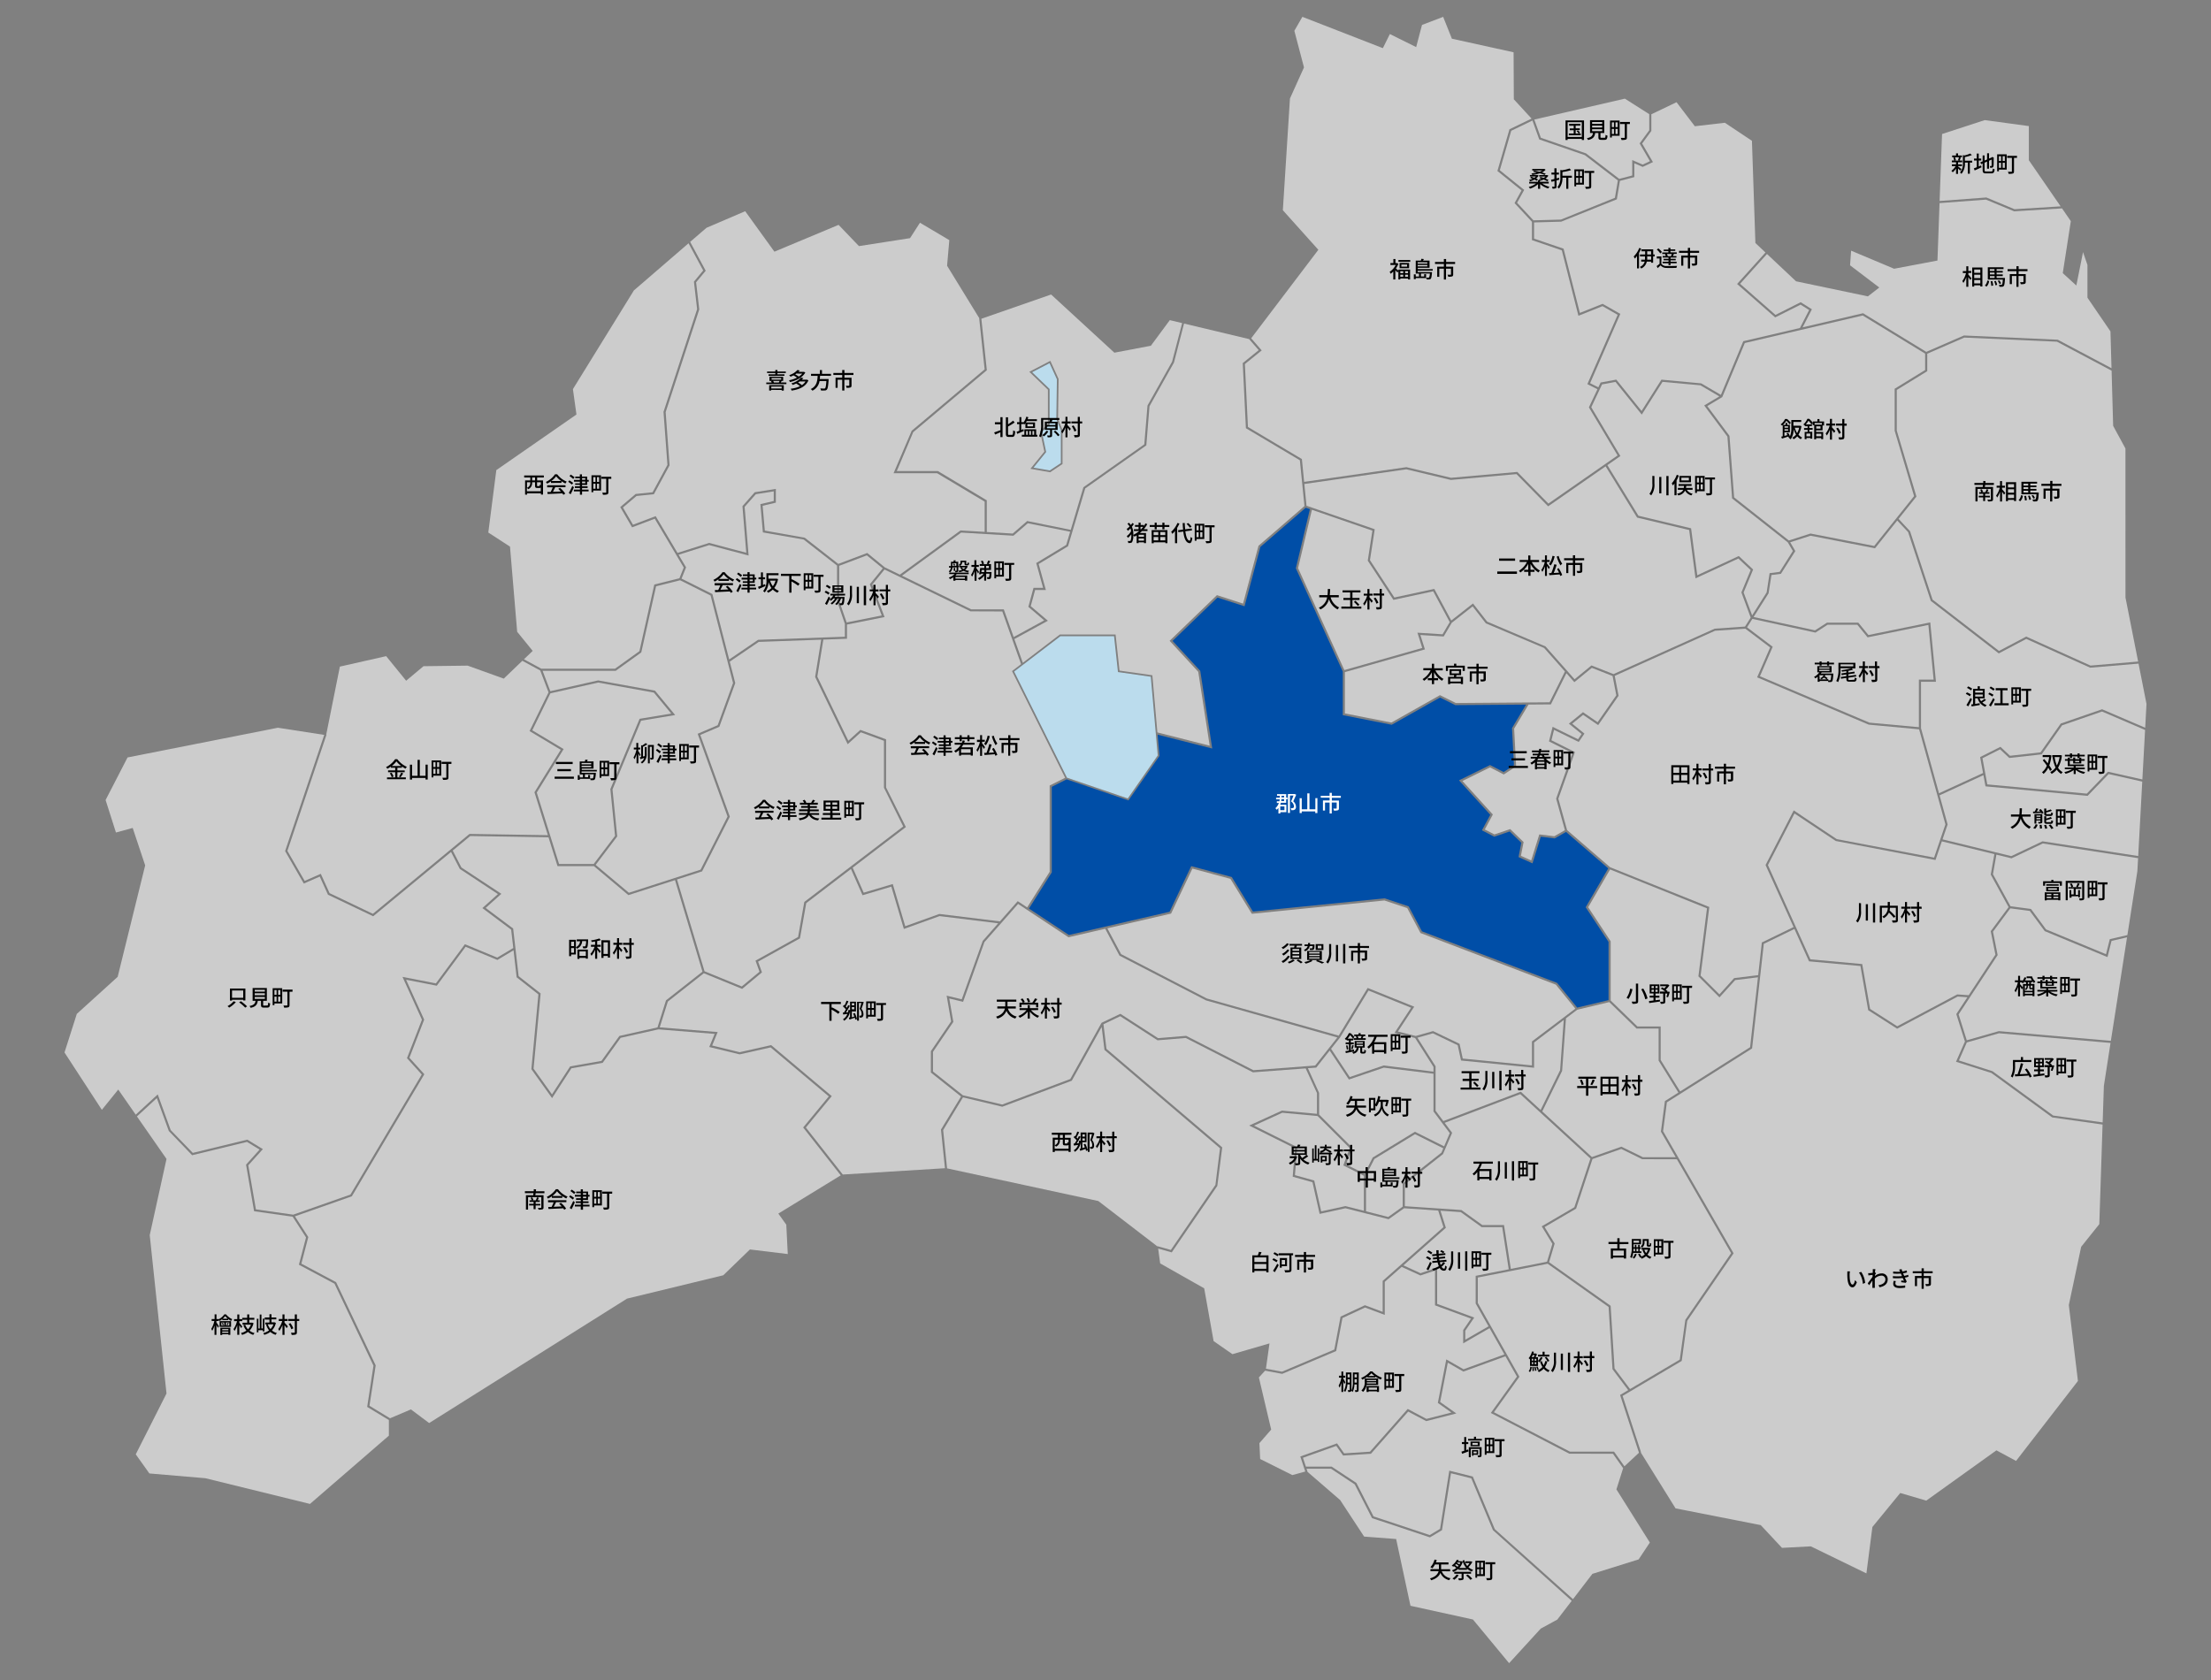 <svg id="レイヤー_1" data-name="レイヤー 1" xmlns="http://www.w3.org/2000/svg" viewBox="0 0 750 570"><rect x="0" y="0" width="750" height="570" fill="#808080" stroke="none"/><defs><style>.cls-1{fill:#004ea7;}.cls-2{fill:#ccc;}.cls-3{fill:#bbdced;}.cls-4{fill:#fff;}</style></defs><polygon class="cls-1" points="422.16 205.7 412.99 202.74 397.75 217.45 407.14 227.61 411.21 253.96 392.67 249.26 393.31 256.47 382.78 271.57 382.58 271.5 361.84 264.42 356.78 266.95 356.78 295.98 349.03 308.26 362.59 317.23 396.74 309.35 404.08 293.86 417.83 297.56 425.02 309.28 469.68 304.79 477.84 307.51 482.36 316 528.19 333.48 535 341.86 545.64 339.33 545.64 319.57 537.89 307.82 545.54 294.63 531.22 282.27 527.38 284.46 522.66 283.88 519.84 292.93 515.11 290.79 516.05 285.93 512.1 282.11 506.86 283.88 502.69 281.72 505.53 276.45 494.91 264.76 505.44 259.57 510.05 261.94 513.55 259.65 512.89 247.03 517.66 239.06 493.66 239.24 488.48 236.66 472.09 245.9 455.49 242.64 455.49 227.85 439.57 192.82 444.34 172.74 442.94 172.26 427.53 185.57 422.16 205.7"/><polygon class="cls-2" points="397.17 424.09 412.29 402.02 413.84 389.58 374.65 356.22 373.7 348.43 363.56 366.67 340 375.5 326.65 372.32 319.93 383.42 321.26 396.41 372.56 407.49 392.62 422.9 392.64 422.81 397.17 424.09"/><polygon class="cls-2" points="281.14 371.99 261.4 355.37 250.89 357.73 240.59 355.23 242.42 350.79 223.34 349.25 210.53 352.12 204.43 360.61 193.83 362.46 187.27 372.58 180.25 362.76 182.63 337.38 175.25 331.58 174.2 322.42 168.72 325.7 157.94 321.23 148.16 334.44 137.75 332.41 143.89 345.96 138.88 358.88 143.95 364.48 143.81 364.7 119.35 405.89 100.04 412.68 104.58 419.72 102.23 428.74 114.01 435.02 127.44 463.25 125.33 476.97 132.31 481.2 139.39 478.19 145.57 482.82 212.7 440.6 245.35 432.68 254.39 423.92 254.51 423.94 267.22 425.48 266.72 415.52 264.02 411.75 285.19 398.78 272.44 382.54 281.14 371.99"/><polygon class="cls-2" points="343.77 181.76 326.04 180.7 305.97 195.32 329.46 206.74 340.5 206.74 343.85 216.14 354.2 210.48 348.83 205.9 350.58 199.45 353.83 199.45 351.5 191.03 361.68 184.87 363.01 180.42 348.64 177.54 343.77 181.76"/><polygon class="cls-2" points="207.04 267.74 216.96 243.88 227.68 242.1 221.8 234.99 202.91 231.58 186.7 235.24 180.56 247.78 191.2 254.15 182.08 268.9 189.64 293.14 201.39 293.14 208.63 283.59 207.04 267.74"/><polygon class="cls-2" points="126.69 463.36 113.47 435.54 101.39 429.1 103.81 419.84 99.28 412.82 86.19 410.95 83.46 395.15 88.06 390.04 83.78 387.43 65.17 391.95 57.26 383.73 53.2 372.57 46.45 378.79 56.49 393.22 56.46 393.32 50.79 419.06 56.48 472.8 46.05 493.43 50.67 499.92 69.67 501.54 105.15 510.26 131.91 487.1 131.91 481.8 124.55 477.34 126.69 463.36"/><polygon class="cls-2" points="202.89 230.85 222.18 234.33 229.03 242.6 217.47 244.52 207.77 267.84 209.37 283.79 202.06 293.44 213.32 302.9 237.65 295.06 246.79 277.04 236.65 248.96 243.45 246.05 248.66 231.73 241.04 202.05 230.7 196.88 222.56 198.91 217.53 221.36 208.85 227.6 184.06 227.6 186.68 234.51 202.89 230.85"/><polygon class="cls-2" points="251.62 334.69 257.63 329.69 256.28 325.93 270.72 317.91 272.83 306.02 272.94 305.93 306.38 280.4 299.85 267.26 299.85 251.34 292 248.46 287.54 252.5 276.5 229.68 278.56 217.03 257.37 217.79 247.54 224.49 249.41 231.76 244.01 246.59 237.55 249.35 247.57 277.09 247.5 277.23 238.15 295.65 238.01 295.69 229.65 298.39 238.99 329.54 251.62 334.69"/><polygon class="cls-2" points="97.49 288.69 103.35 298.87 108.82 296.47 111.8 303.03 126.48 310.04 159.27 282.93 159.4 282.94 185.84 283.36 181.29 268.8 190.21 254.39 179.63 248.05 186.07 234.91 183.25 227.49 177.18 224.2 170.88 230.25 158.64 225.84 143.66 226.03 137.77 230.96 130.99 222.62 115.29 226.17 110.66 249.24 110.76 249.27 97.49 288.69"/><polygon class="cls-2" points="325.99 372.03 315.76 363.9 315.76 356.66 315.82 356.57 322.63 346.55 321.11 337.81 326.23 339.05 333.35 319.23 338.6 313.26 318.71 310.82 306.6 315.18 302.35 300.83 292.58 303.74 288.65 294.84 273.49 306.42 271.36 318.37 257.16 326.26 258.47 329.92 251.75 335.52 238.75 330.21 226.54 339.82 223.79 348.56 243.45 350.16 241.57 354.73 250.89 357 261.59 354.59 261.73 354.71 282.15 371.9 273.36 382.55 285.89 398.5 320.54 396.36 319.19 383.25 325.99 372.03"/><polygon class="cls-2" points="549.8 473.14 552.31 471.65 546.98 464.56 546.97 464.46 545.66 443.43 524.98 428.77 501.29 433.45 501.29 442.08 515.41 467.11 506.76 479.15 532.57 492.53 547.51 492.53 551.03 497.5 555.96 492.9 549.55 473.28 549.8 473.14"/><polygon class="cls-2" points="532.32 493.21 505.7 479.4 514.56 467.06 510.67 460.17 496.39 465.36 491.11 462.34 488.52 475.67 494.01 479.56 483.78 482.17 477.68 478.93 465.04 493.24 455.6 493.84 453.28 490.57 441.98 494.6 442.97 497.6 451.72 497.6 451.81 497.66 460.11 503.14 465.92 514.49 484.98 520.83 488.49 518.72 491.62 498.97 499.6 500.97 507.06 518.82 533.58 542.57 540.16 533.99 540.24 533.96 555.85 529.08 559.65 523.36 548.31 505.32 550.59 498.13 547.14 493.25 532.32 493.21"/><polygon class="cls-2" points="471.97 245.15 488.46 235.85 493.83 238.52 525.63 238.28 530.84 227.83 523.78 219.85 504.02 211.5 499.54 205.75 492.45 211.31 489.72 215.95 481.81 215.44 483.35 220.33 456.21 228.04 456.21 242.05 471.97 245.15"/><polygon class="cls-2" points="452.62 457.88 454.74 446.7 463 442.84 469.02 445.1 469.02 434.59 489.63 416.35 487.86 410.73 476.29 409.94 471.04 413.67 456.38 409.94 447.63 411.86 445.21 401.12 438.5 399.24 439.3 389.64 423.73 381.88 434.84 376.81 446.74 377.91 446.74 370.88 442.9 362.49 425.02 363.83 402.22 352.17 392.65 352.96 379.99 344.79 374.31 347.51 375.33 355.86 414.6 389.29 412.93 402.36 397.47 424.92 392.86 423.62 393.55 428.66 408.48 437.11 408.5 437.23 411.67 455.01 418.05 459.45 430.63 455.8 429.42 464.38 434.87 465.39 452.62 457.88"/><polygon class="cls-2" points="675.5 364.05 663.51 360.24 666.53 353.37 663.6 344.06 667.36 338.35 664.07 338.12 643.53 349.03 633.71 342.74 631.08 327.75 613.64 326.17 608.69 315.19 598.31 320.23 594.33 355.72 594.19 355.81 565.43 374.01 564.14 383.79 588.06 425.23 572.33 448.13 570.46 461.74 550.41 473.61 556.67 492.78 556.58 492.81 568.37 511.77 597.27 517.45 604.48 525.17 614.25 524.65 614.3 524.68 633.11 533.83 635.14 518.09 635.18 518.04 644.59 506.55 653.41 509.14 677.21 492.08 683.87 495.67 704.86 468.55 701.77 442.79 701.78 442.75 705.96 423.02 712.11 415.34 713.22 381.54 696.13 379.12 675.5 364.05"/><polygon class="cls-2" points="453.55 489.71 455.95 493.1 464.7 492.54 477.51 478.03 483.87 481.41 492.33 479.25 487.73 475.99 490.6 461.22 496.45 464.57 510.31 459.53 505.28 450.62 496.33 455.78 496.33 451.27 498.98 447.38 486.78 442.89 486.78 431.09 481.82 432.75 475.47 429.84 469.73 434.91 469.73 446.13 463.03 443.62 455.38 447.19 453.25 458.39 434.94 466.13 429.13 465.05 427.03 467.35 431.2 485.04 427.21 489.63 427.46 495.02 438.38 500.47 442.76 499.27 441.08 494.16 453.55 489.71"/><polygon class="cls-2" points="456.02 227.35 482.44 219.84 480.81 214.66 489.33 215.21 491.77 211.07 486.16 200.62 472.66 203.53 463.96 190.22 465.53 180.04 445.02 172.97 440.32 192.75 456.02 227.35"/><polygon class="cls-2" points="499.08 501.58 492.2 499.86 489.14 519.16 485.06 521.61 465.41 515.08 459.55 503.64 451.5 498.32 443.2 498.32 443.52 499.31 443.46 499.32 454.59 508.94 462.73 521.34 473.6 522.17 473.63 522.36 478.45 544.82 499.64 549.47 499.69 549.53 511.91 564.29 522.63 552.57 528.26 549.5 533.14 543.14 506.43 519.17 499.08 501.58"/><polygon class="cls-2" points="284.66 191.97 284.66 203.86 287.19 211.19 299.09 208.82 295.05 198.24 299.44 192.84 294.04 188.43 284.66 191.97"/><polygon class="cls-2" points="208.62 226.88 216.9 220.93 221.95 198.32 230.47 196.19 231.93 192.55 222.1 176 214.41 178.92 210.39 172.04 215.61 167.6 221.37 167.01 226.4 157.73 225.07 139.74 225.09 139.67 236.47 104.9 235.39 95.56 238.53 91.77 233.56 82.54 215.02 98.54 194.34 132.02 195.54 140.63 195.42 140.72 168.36 159.5 165.64 180.68 173 185.46 173.01 185.58 175.43 214.35 180.7 220.84 177.73 223.68 183.63 226.88 208.62 226.88"/><polygon class="cls-2" points="608.45 274.95 623.04 284.7 656.07 290.97 659.91 279.7 650.99 247.45 633.89 245.86 596.04 229.81 600.45 219.67 592.03 213.3 581.76 214.01 547.74 229.31 549.04 236.07 542.12 246.02 537.01 242.53 533.32 245.53 537.47 248.9 535.53 251.74 527.15 247.63 526.27 251.16 534.25 255.15 528.62 270.98 531.58 281.63 546.19 294.25 579.82 307.73 576.87 331 583.25 337.37 588.25 331.85 596.4 330.85 597.64 319.76 608.4 314.54 598.9 293.49 608.45 274.95"/><polygon class="cls-2" points="562.62 348.98 555.14 348.98 545.89 340 535.02 342.59 531.2 345.49 529.89 363.35 523.15 377.09 539.99 392.57 550 389.05 557.29 392.62 568.41 392.62 563.4 383.94 564.76 373.58 564.9 373.49 569.33 370.69 562.62 359.85 562.62 348.98"/><polygon class="cls-2" points="583.27 338.41 576.12 331.26 579.03 308.19 546.17 294.99 538.74 307.8 546.36 319.36 546.36 339.46 555.43 348.26 563.33 348.26 563.33 359.65 569.93 370.31 593.66 355.3 596.32 331.58 588.6 332.53 583.27 338.41"/><polygon class="cls-2" points="549.96 389.82 540.19 393.25 534.63 410.08 523.96 416.32 527.37 421.91 525.47 428.25 546.35 443.04 547.68 464.3 552.93 471.28 569.8 461.3 571.69 447.8 587.21 425.19 568.82 393.33 557.05 393.3 549.96 389.82"/><polygon class="cls-2" points="238.28 329.67 228.97 298.61 213.16 303.7 201.44 293.85 189.11 293.85 186.06 284.08 159.52 283.65 153.57 288.58 156.51 294.31 170.07 303.26 164.75 308.05 174.07 315.03 175.93 331.2 183.39 337.06 180.99 362.57 187.24 371.31 193.4 361.81 204.02 359.95 210.11 351.48 223.03 348.58 225.92 339.4 238.28 329.67"/><polygon class="cls-2" points="502.6 416.36 495.5 411.25 488.63 410.78 490.46 416.58 476.06 429.32 481.86 431.98 487.5 430.1 487.5 442.39 500.09 447.03 497.04 451.49 497.04 454.54 504.93 450 500.57 442.27 500.57 432.87 511.78 430.65 509.57 416.36 502.6 416.36"/><polygon class="cls-2" points="522.97 416.07 534.04 409.6 539.49 393.08 515.7 371.22 490.05 380.96 492.59 384.35 489.48 391.57 476.54 401.8 476.54 409.24 495.75 410.55 502.83 415.64 510.18 415.64 512.49 430.51 524.77 428.08 526.59 422.01 522.97 416.07"/><polygon class="cls-2" points="286.59 216.03 286.59 211.66 283.94 203.92 283.94 191.9 272.62 183.06 258.78 180.64 257.93 171.04 262.46 169.98 262.46 166.71 256.38 167.68 252.59 171.97 253.94 188.49 240.56 184.94 230.19 188.22 232.73 192.49 231.19 196.32 241.65 201.55 247.35 223.75 257.14 217.08 286.59 216.03"/><path class="cls-2" d="M309.78,146.63l-5.58,13.2h13.87l.09,0,16.57,9.91V180.5l8.8.53,4.9-4.26,14.78,3,4.3-14.46,20.65-14.55,1.09-13.17,8.33-14.86L401,109.62l-4.19-1-6.44,8.71-.1,0L378,119.66l-.09-.09L356.55,99.92l-23.66,8.23,1.86,17.47Zm46.51-24.2,2.8,6.16v.07l-.19,13.52,1.52,3.7v11.55l-4.2,2.8-6.69-1.17,4.73-5.83-1.47-6.92,2.68-2.41V132.22l-6.32-6.07Z"/><polygon class="cls-2" points="667.17 353.69 664.49 359.8 675.88 363.44 696.48 378.49 713.25 380.82 713.66 368.44 715.92 353.85 678.08 350.57 667.17 353.69"/><polygon class="cls-2" points="622.7 285.33 608.71 276 599.7 293.51 614.12 325.49 631.69 327.09 634.36 342.31 643.56 348.2 663.92 337.39 667.81 337.66 676.87 323.9 675.28 315.94 681.34 307.78 675.29 296.74 676.51 289.8 658.7 285.46 656.55 291.79 622.7 285.33"/><polygon class="cls-2" points="236.13 95.78 237.2 104.97 237.18 105.05 225.8 139.83 227.13 157.88 221.81 167.68 215.91 168.29 211.31 172.19 214.72 178.03 222.41 175.12 229.82 187.59 240.54 184.2 253.14 187.54 251.85 171.73 256.01 167.01 263.18 165.87 263.18 170.54 258.7 171.6 259.44 180.03 272.99 182.44 284.36 191.32 294.18 187.61 300.14 192.49 305.24 194.97 325.82 179.97 334.01 180.46 334.01 170.2 317.87 160.55 303.11 160.55 309.26 146.14 334 125.32 332.16 108.06 332.24 108.05 321.26 90.16 321.27 90.08 322.02 81.47 312.06 75.57 308.7 80.8 308.59 80.82 291.37 83.5 284.46 76.29 262.69 85.39 252.78 71.66 239.65 77.29 234.11 82.06 239.39 91.86 236.13 95.78"/><polygon class="cls-2" points="389.92 137.84 388.85 151.11 368.13 165.71 362.29 185.34 352.33 191.36 354.77 200.17 351.13 200.17 349.64 205.65 355.46 210.61 344.09 216.83 346.96 224.88 359.5 215.29 378.42 215.29 379.75 227.52 390.89 229.11 390.91 229.34 392.6 248.5 410.34 253 406.46 227.93 396.75 217.42 412.8 201.92 421.66 204.79 426.9 185.17 442.49 171.7 440.93 156.16 422.63 145.29 421.55 123.19 426.97 118.8 423.76 115.11 423.8 115.07 401.64 109.78 398.23 123 389.92 137.84"/><polygon class="cls-2" points="563.95 129.56 556.91 140.66 547.98 129.57 543.44 130.42 539.78 138.17 549.66 154.73 545.24 157.81 555.78 174.98 573.64 179.25 575.73 195.17 589.82 188.65 594.69 193.23 591.46 201.01 594.35 208.78 599.27 201 600.27 194.46 603.69 194.02 608.16 186.95 606.45 184.02 587.55 169.12 585.96 148.13 578.09 137.56 583.22 134.49 576.78 130.72 563.95 129.56"/><polygon class="cls-2" points="422.28 123.52 423.32 144.87 441.61 155.74 441.63 155.91 442.38 163.49 477.08 158.5 477.15 158.52 492.2 162.11 514.69 160.12 525.23 170.85 548.71 154.52 538.97 138.21 541.88 132.06 538.45 130.34 548.73 106.81 543.59 103.87 535.42 107.14 529.79 84.94 519.66 81.47 519.66 75.26 513.75 68.91 516.11 64.61 507.94 58.02 512.03 43.86 519.53 40.24 513.51 33.69 513.51 33.59 513.43 17.74 492.5 13.13 489.54 5.72 482.36 8.46 480.38 15.98 471.46 11.55 469.09 16.34 441.78 5.71 439.06 10.45 442.33 22.87 437.57 33.42 435.16 71.33 447.2 84.75 424.42 114.77 427.99 118.89 422.28 123.52"/><polygon class="cls-2" points="57.9 383.41 65.4 391.16 83.9 386.66 89.17 389.88 84.23 395.37 86.81 410.32 99.45 412.12 118.87 405.3 143.06 364.56 138.05 359.03 143.12 345.98 136.53 331.44 147.86 333.65 157.7 320.36 168.66 324.9 174.11 321.64 173.39 315.42 163.62 308.1 168.9 303.35 155.96 294.8 153 289.05 126.59 310.88 111.25 303.56 108.46 297.41 103.05 299.78 96.71 288.76 96.76 288.61 109.98 249.34 94.26 246.91 43.27 256.99 35.82 271.43 39.33 282.46 45.01 280.91 49.24 293.6 49.23 293.67 39.91 331.44 39.85 331.49 26.06 343.99 21.88 357.09 34.55 376.55 40.11 369.67 46.04 378.19 53.51 371.31 57.9 383.41"/><polygon class="cls-2" points="687.34 216.77 678.01 221.7 654.94 203.87 654.91 203.76 647.25 180.52 643.57 176.61 636.03 186.03 614.17 181.76 607.26 183.98 609 186.97 604.11 194.69 600.9 195.1 599.92 201.31 594.84 209.34 615.67 213.87 619.74 211.25 630.36 211.25 633.79 215.45 654.77 211.17 656.7 231.31 651.63 231.31 651.63 247.07 657.73 269.14 672.67 262.27 671.68 256.86 678.58 253.38 681.82 256.42 692.17 255.26 699.03 245.49 699.14 245.45 713.06 240.64 727.68 246.91 728.12 238.82 725.42 225.16 709.01 226.54 687.34 216.77"/><polygon class="cls-2" points="557.04 48.7 560.7 55 557.21 56.63 554.38 55.39 554.38 60.09 549.5 61.36 548.45 67.63 548.26 67.7 529.58 75.21 520.38 75.47 520.38 80.96 530.39 84.38 535.91 106.17 543.64 103.08 549.64 106.5 539.38 130.01 542.18 131.41 542.95 129.78 548.27 128.79 556.84 139.44 563.58 128.81 577.08 130.07 583.75 133.97 591.35 115.76 591.53 115.72 610.56 111.28 613.68 105.19 610.78 103.36 602.16 107.69 589.24 96.35 598.87 85.67 595.45 82.45 595.45 82.35 594.28 47.77 585.1 41.65 574.91 42.83 568.7 34.68 560.16 38.77 560.16 44.43 557.04 48.7"/><polygon class="cls-2" points="591.87 116.38 584.21 134.73 579.14 137.77 586.66 147.87 588.24 168.75 606.8 183.38 614.13 181.02 614.22 181.04 635.75 185.24 649.28 168.33 642.69 146.14 642.69 131.9 653.03 125.54 653.03 119.98 631.85 107.04 591.87 116.38"/><polygon class="cls-2" points="602.27 106.84 610.82 102.53 614.62 104.94 611.47 111.06 631.98 106.27 653.42 119.38 666.19 113.82 698.02 115.26 716.25 124.93 715.9 112.44 708.09 101 708.09 89.89 706.59 85.54 704.32 96.87 699.72 92.67 702.45 75.03 699.47 70.7 683.23 71.7 673.68 67.73 657.92 68.91 657.21 88.4 642.5 91.18 642.43 91.15 627.92 85.05 627.57 90.02 637.48 97.55 633.61 100.55 633.5 100.53 609.24 95.44 609.19 95.39 599.39 86.17 590.26 96.29 602.27 106.84"/><polygon class="cls-2" points="666.32 114.54 653.75 120.01 653.75 125.94 643.41 132.3 643.41 146.09 650.08 168.48 644.02 176.05 647.91 180.22 655.55 203.44 678.09 220.85 687.32 215.98 709.13 225.82 725.28 224.45 720.99 202.73 720.98 152.17 716.81 144.49 716.28 125.76 697.75 115.93 666.32 114.54"/><polygon class="cls-2" points="379.75 324.24 374.9 315.12 362.45 318 345.35 306.69 333.93 319.65 326.69 339.9 322 338.77 323.39 346.71 316.48 356.88 316.48 363.55 326.62 371.61 339.96 374.75 363.06 366.09 373.66 347.02 380.05 343.97 392.84 352.23 402.36 351.44 425.17 363.1 446.12 361.52 453.65 352 409.09 339.42 379.75 324.24"/><polygon class="cls-2" points="538 52.04 549.26 60.68 553.67 59.54 553.67 54.3 557.2 55.84 559.68 54.69 556.18 48.66 559.45 44.19 559.45 38.73 551.17 33.47 520.46 40.56 522.68 46.74 538 52.04"/><polygon class="cls-2" points="466.2 393.23 463.37 398.79 463.37 410.98 470.89 412.9 475.82 409.39 475.82 401.45 488.97 391.06 489.58 389.6 480 384.81 466.2 393.23"/><polygon class="cls-2" points="455.67 395.41 457.82 389.52 446.94 378.65 434.97 377.54 425.4 381.91 440.06 389.22 439.26 398.71 445.81 400.54 448.17 411 456.39 409.21 456.47 409.23 462.65 410.8 462.65 398.93 455.67 395.41"/><polygon class="cls-2" points="504.47 210.91 524.26 219.32 534.12 230.46 539.84 225.77 547.32 228.71 581.64 213.3 591.93 212.58 593.86 209.54 590.7 201 593.84 193.41 589.68 189.5 575.14 196.23 572.99 179.83 555.32 175.61 544.65 158.22 525.15 171.79 514.41 160.86 492.15 162.84 477.05 159.23 442.45 164.21 443.19 171.59 466.33 179.56 464.71 190.06 472.99 202.72 486.53 199.8 492.29 210.53 499.66 204.74 504.47 210.91"/><polygon class="cls-2" points="601.33 219.44 596.99 229.44 634.12 245.18 650.91 246.72 650.91 230.59 655.91 230.59 654.13 212.03 633.51 216.24 630.02 211.96 619.95 211.96 615.81 214.64 615.66 214.6 594.43 209.98 592.62 212.84 601.33 219.44"/><polygon class="cls-2" points="409.35 338.76 454.1 351.38 463.92 335.19 479.73 341.56 474.19 349.98 480.24 351.49 486.11 349.83 495.1 354.14 496.19 359.15 519.66 361.48 519.66 353.34 534.37 342.22 527.76 334.08 481.85 316.57 477.35 308.1 469.6 305.52 424.64 310.04 417.37 298.18 404.48 294.7 397.24 309.97 375.63 314.96 380.28 323.71 409.35 338.76"/><polygon class="cls-2" points="683.35 70.98 698.99 70.01 688.21 54.36 688.21 42.78 673.25 40.75 658.77 45.47 657.94 68.19 673.8 67 683.35 70.98"/><polygon class="cls-2" points="547.8 67.11 548.8 61.23 537.61 52.65 522.13 47.31 519.82 40.9 512.63 44.37 508.76 57.76 517.03 64.43 514.62 68.8 520.17 74.76 529.49 74.5 547.8 67.11"/><polygon class="cls-2" points="708.15 270.02 673.5 266.8 672.81 263 657.93 269.84 660.66 279.73 658.93 284.78 682.25 290.47 692.84 285.44 725.31 290.44 726.68 265.19 715.29 262.62 708.15 270.02"/><polygon class="cls-2" points="682.33 291.22 677.21 289.97 676.04 296.61 681.99 307.48 688.94 308.4 694.05 315.33 714.39 323.75 715.67 318.64 721.64 317.26 725.02 295.59 725.27 291.16 692.95 286.18 682.33 291.22"/><polygon class="cls-2" points="457.56 366.27 451.05 356.44 446.49 362.22 443.66 362.43 447.46 370.81 447.46 378.15 458.65 389.34 456.56 395.05 462.85 398.23 465.65 392.72 479.96 383.99 489.87 388.94 491.77 384.45 486.25 377.1 486.25 364.31 469.41 362.24 457.56 366.27"/><polygon class="cls-2" points="534.04 231.45 531.35 228.41 526.08 238.99 518.5 239.05 513.62 247.21 514.29 260.02 510.1 262.77 505.43 260.37 496.08 264.98 506.4 276.35 503.67 281.42 506.92 283.1 512.29 281.29 516.83 285.69 515.92 290.37 519.4 291.94 522.15 283.1 527.24 283.72 530.84 281.66 527.86 270.96 533.36 255.51 525.43 251.55 526.67 246.6 535.29 250.82 536.51 249.04 532.18 245.53 536.97 241.63 541.93 245.03 548.27 235.91 547.01 229.36 539.97 226.59 534.04 231.45"/><polygon class="cls-2" points="714.89 324.73 693.6 315.92 688.54 309.07 681.92 308.19 676.05 316.11 677.63 324.05 664.39 344.17 667.15 352.95 678.01 349.85 678.08 349.85 716.03 353.14 717.28 345.17 721.52 318.02 716.26 319.24 714.89 324.73"/><polygon class="cls-2" points="356.06 266.51 361.31 263.89 343.29 227.69 346.36 225.34 339.99 207.46 329.22 207.42 300.04 193.23 295.87 198.37 300.06 209.36 287.31 211.9 287.31 216.72 279.29 217.01 277.25 229.57 287.77 251.33 291.84 247.63 300.57 250.84 300.57 267.17 307.29 280.62 307.05 280.79 289.24 294.39 292.98 302.87 302.84 299.94 307.07 314.25 318.63 310.09 339.17 312.61 345.22 305.75 348.43 307.87 356.06 295.78 356.06 266.51"/><polygon class="cls-2" points="478.65 341.9 464.22 336.08 454.43 352.22 454.39 352.21 451.52 355.85 457.85 365.42 469.34 361.5 486.25 363.59 486.25 361.98 480.02 352.18 473.04 350.44 478.65 341.9"/><polygon class="cls-2" points="522.6 376.59 529.21 363.1 530.44 346.07 520.38 353.7 520.38 362.27 495.6 359.82 494.47 354.63 486.05 350.59 480.81 352.08 486.97 361.77 486.97 376.86 489.6 380.36 515.86 370.39 522.6 376.59"/><polygon class="cls-2" points="699.49 246.09 692.57 255.94 681.57 257.17 678.45 254.24 672.48 257.25 674.11 266.13 707.87 269.27 715.05 261.83 726.72 264.46 727.64 247.67 713.04 241.41 699.49 246.09"/><polygon class="cls-3" points="361.93 263.85 382.56 270.89 392.72 256.31 390.36 229.61 379.23 228.02 377.9 215.87 359.7 215.87 344.01 227.85 361.93 263.85"/><polygon class="cls-3" points="356.04 144.16 353.42 146.51 354.87 153.37 350.59 158.67 356.09 159.62 359.85 157.12 359.85 145.94 358.32 142.29 358.32 142.23 358.52 128.71 356.02 123.22 350.12 126.29 356.04 131.98 356.04 144.16"/><path d="M621.88,228.52s0,.18,0,.26c-.09,1.55-.2,2.16-.4,2.39a.65.65,0,0,1-.47.23,7.37,7.37,0,0,1-.85,0,1.24,1.24,0,0,0-.06-.37h-2.85v.28h-.67v-1.7a6.92,6.92,0,0,1-.79.56,2,2,0,0,0-.46-.49,5.47,5.47,0,0,0,1.81-1.56h-.68V226h4.84v2.14h-3.37a4.56,4.56,0,0,1-.27.39Zm.24-3.69v.59h-1.66v.43h-.69v-.43h-1.86v.43h-.69v-.43h-1.65v-.59h1.65v-.39h.69v.39h1.86v-.39h.69v.39Zm-4.89,4.44v1.23h2.38a9.85,9.85,0,0,0-.93-.63,3.1,3.1,0,0,1-.81.6,4,4,0,0,0-.43-.37,2.12,2.12,0,0,0,1.16-1h-1.42l-.21.22Zm-.11-2.42h3.46v-.42h-3.46Zm0,.83h3.46v-.42h-3.46Zm3.08,3.15h.46a.27.27,0,0,0,.24-.08c.12-.13.2-.57.28-1.71h-2.27l.25,0a2.57,2.57,0,0,1-.19.41,9.23,9.23,0,0,1,1,.64l-.35.36h.56Z"/><path d="M628.76,230.64c.31,0,.37-.12.42-.77a2,2,0,0,0,.63.27c-.09.89-.3,1.14-1,1.14h-1.42c-.87,0-1.09-.21-1.09-1V230l-1.8.28-.11-.58,1.91-.3v-.58l-1.59.25-.11-.58,1.7-.26v-.54c-.49.08-1,.15-1.48.21a1.73,1.73,0,0,0-.18-.51,18.62,18.62,0,0,0,3.3-.66h-3.61v.3a9.45,9.45,0,0,1-.82,4.4,2.56,2.56,0,0,0-.63-.35,8.52,8.52,0,0,0,.74-4v-2.2h5.75v1.9h-1.26l.52.42a13.06,13.06,0,0,1-1.64.41v.57l2.06-.31.11.57-2.17.33v.58l2.57-.39.11.56-2.68.42v.45c0,.3.07.34.47.34Zm-4.43-4.55h4.33v-.7h-4.33Z"/><path d="M632.59,227.27c.25.25,1,1.07,1.14,1.27l-.44.59a9.43,9.43,0,0,0-.7-1v3.28h-.69V228a7.53,7.53,0,0,1-1.08,2,3.6,3.6,0,0,0-.37-.67,7.7,7.7,0,0,0,1.36-2.7h-1.17V226h1.26v-1.58h.69V226h1.07v.67h-1.07Zm5-.58h-.8v3.8c0,.45-.1.66-.38.78a4.06,4.06,0,0,1-1.4.13,3,3,0,0,0-.25-.75c.5,0,1,0,1.12,0s.2,0,.2-.18v-3.8h-2.17V226H636v-1.57h.71V226h.8Zm-2.65,2.77a7,7,0,0,0-.91-1.81l.58-.28a7.46,7.46,0,0,1,1,1.76Z"/><path d="M486.89,227.44a6.8,6.8,0,0,0,2.79,2.92,2.85,2.85,0,0,0-.53.62,7.31,7.31,0,0,1-2.69-2.91v2h1.36v.72h-1.36v1.34h-.74v-1.34h-1.39v-.72h1.39v-2a7.73,7.73,0,0,1-2.67,2.92,4.63,4.63,0,0,0-.5-.58,7,7,0,0,0,2.74-3h-2.48v-.71h2.91V225.2h.74v1.53h2.94v.71Z"/><path d="M496.88,225.87v1.78h-.72v-1.14h-5v1.14h-.69v-1.78h2.76v-.68H494v.68Zm-2.82,3.19c-.05.2-.09.4-.14.59h2.35v2.46h-.73v-.27h-3.62v.29h-.71v-2.48h2c0-.19,0-.4.06-.59h-1.55v-2h3.9v2Zm1.48,1.19h-3.62v1h3.62Zm-3.14-1.76h2.53v-.85H492.4Z"/><path d="M501.61,226.88v.92H504v2.61c0,.37-.09.58-.36.69a3.89,3.89,0,0,1-1.33.12,2.46,2.46,0,0,0-.24-.69c.45,0,.9,0,1,0s.17,0,.17-.14v-1.91h-1.68v3.68h-.73v-3.68h-1.55v2.75h-.71V227.8h2.26v-.92h-3v-.68h3v-1h.75v1h3.05v.68Z"/><path d="M573.09,259.64V266h-.73v-.46h-4.74V266h-.7v-6.38Zm-5.47.68v1.9h2v-1.9Zm0,4.53h2v-1.93h-2Zm4.74-4.53H570.3v1.9h2.06Zm0,4.53v-1.93H570.3v1.93Z"/><path d="M576.14,262c.26.26,1,1.07,1.15,1.27l-.44.6a9.25,9.25,0,0,0-.71-1v3.28h-.68V262.7a7.53,7.53,0,0,1-1.08,2.05,3.51,3.51,0,0,0-.37-.66,7.75,7.75,0,0,0,1.36-2.71H574.2v-.67h1.26v-1.58h.68v1.58h1.08v.67h-1.08Zm5-.58h-.8v3.8c0,.45-.1.66-.38.78a3.83,3.83,0,0,1-1.4.13,2.81,2.81,0,0,0-.25-.74c.5,0,1,0,1.12,0s.2,0,.2-.18v-3.8h-2.17v-.67h2.17v-1.56h.71v1.56h.8Zm-2.65,2.77a7.29,7.29,0,0,0-.91-1.81l.58-.27a7.27,7.27,0,0,1,1,1.76Z"/><path d="M585.51,260.81v.93h2.4v2.61c0,.37-.08.57-.36.69a4.09,4.09,0,0,1-1.32.12,2.55,2.55,0,0,0-.25-.7c.46,0,.91,0,1,0s.16,0,.16-.15v-1.9h-1.67v3.68h-.73v-3.68h-1.56v2.74h-.7v-3.43h2.26v-.93h-3v-.68h3v-1h.75v1h3.06v.68Z"/><path d="M673.38,164.54c0,.25-.07.48-.11.69h2.79v4.14c0,.38-.1.55-.37.65a4,4,0,0,1-1.3.11,2.9,2.9,0,0,0-.25-.61c.43,0,.89,0,1,0s.18,0,.18-.16v-3.48h-4.51v4.24h-.71v-4.9h2.47c0-.2.06-.44.08-.69h-2.9v-.66h3c0-.25,0-.49,0-.7l.77.08c0,.2,0,.41-.08.62h2.92v.66Zm0,4.18V170h-.66v-1.24H671.2v-.57h1.53v-.66h-1.37v-.55h.7a3.38,3.38,0,0,0-.36-.84l.56-.15a4.34,4.34,0,0,1,.39.87l-.4.12h1.24a8.87,8.87,0,0,0,.37-1l.63.15c-.12.29-.25.6-.38.86h.72v.55h-1.44v.66H675v.57Z"/><path d="M679.12,166c.27.27.94,1.07,1.1,1.26l-.43.57a11.44,11.44,0,0,0-.67-1v3.32h-.67v-3.34a7.84,7.84,0,0,1-1,2,3.59,3.59,0,0,0-.35-.64,7.81,7.81,0,0,0,1.25-2.71h-1.07v-.67h1.16v-1.58h.67v1.58h1v.67h-1Zm4.77-2.41V170h-.7v-.41h-2.06v.45h-.68V163.6Zm-2.76.67v1.12h2.06v-1.12Zm0,2.91h2.06V166h-2.06Zm2.06,1.81v-1.16h-2.06V169Z"/><path d="M684.73,169.72a2.92,2.92,0,0,0,.83-1.72l.63.18a3.34,3.34,0,0,1-.88,1.89Zm6.83-2.6a2.85,2.85,0,0,1,0,.3c-.09,1.58-.19,2.22-.41,2.46a.73.73,0,0,1-.52.24,9.25,9.25,0,0,1-1,0,1.78,1.78,0,0,0-.19-.66,6.89,6.89,0,0,0,.8,0,.32.32,0,0,0,.26-.08c.13-.14.21-.58.29-1.68h-5.1v-4.24H691v.62H688.7v.63h2.08v.56H688.7v.62h2.08v.56H688.7v.62Zm-5.16-3v.63H688v-.63Zm1.6,1.19h-1.6v.62H688Zm-1.6,1.8H688v-.62h-1.6Zm.84,1.09a7.42,7.42,0,0,1,.27,1.51l-.63.11a6.9,6.9,0,0,0-.24-1.53Zm1.24-.07a5.34,5.34,0,0,1,.47,1.33l-.59.17a6.43,6.43,0,0,0-.42-1.38Zm1.26,1.07a5,5,0,0,0-.6-1.06l.51-.19a3.86,3.86,0,0,1,.63,1Z"/><path d="M696.18,164.86v.93h2.41v2.61c0,.37-.08.57-.36.69a4.13,4.13,0,0,1-1.32.12,2.55,2.55,0,0,0-.25-.7c.46,0,.9,0,1,0s.17,0,.17-.15v-1.9h-1.68v3.68h-.72v-3.68H693.9v2.74h-.71v-3.43h2.27v-.93h-3v-.68h3v-1h.75v1h3.06v.68Z"/><path d="M556.71,84.34a13,13,0,0,1-.74,1.5v5.21h-.67v-4.2a6.72,6.72,0,0,1-.74.89,5.09,5.09,0,0,0-.39-.72,8,8,0,0,0,1.88-2.9ZM561.27,87h-.51v2.13h-.69v-.37h-1.46a3.33,3.33,0,0,1-1.88,2.34,3,3,0,0,0-.48-.54,2.71,2.71,0,0,0,1.65-1.8h-1.19v-.66H558a6.85,6.85,0,0,0,0-.77V87H556.3v-.65h1.76V85.25h-1.27V84.6h4v1.74h.51Zm-1.2,0h-1.32v.33a6.78,6.78,0,0,1,0,.77h1.35Zm-1.32-.65h1.32V85.25h-1.32Z"/><path d="M563.54,89.47a2,2,0,0,0,1.77.79c.86,0,2.62,0,3.58-.05a3.49,3.49,0,0,0-.23.69c-.87,0-2.48.06-3.36,0a2.47,2.47,0,0,1-2-.87c-.32.31-.66.62-1,.94l-.35-.7a9.27,9.27,0,0,0,1-.77V87.69H562V87h1.58ZM563.18,86A5.43,5.43,0,0,0,562,84.68l.54-.39a5.7,5.7,0,0,1,1.2,1.21Zm1.87.18h-1.2v-.52h2.09v-.49h-1.59v-.5h1.59V84.1h.69v.52h1.64v.5h-1.64v.49h2.14v.52h-1.23l.28.07c-.14.25-.26.49-.38.67h1.23v.51h-2v.44h1.75v.5h-1.75v.47h2.07v.53h-2.07v.62h-.69v-.62h-2v-.53h2v-.47h-1.65v-.5h1.65v-.44H564v-.51h1.07a3.85,3.85,0,0,0-.29-.68Zm1.76.68c.1-.2.21-.47.29-.68h-1.67a2.22,2.22,0,0,1,.3.68l-.27.06H567Z"/><path d="M573.31,85.78v.93h2.41v2.61c0,.37-.09.57-.36.69a4.16,4.16,0,0,1-1.33.12,2.24,2.24,0,0,0-.24-.7c.46,0,.9,0,1,0s.17,0,.17-.15V87.4h-1.68v3.68h-.73V87.4H571v2.74h-.71V86.71h2.26v-.93h-3V85.1h3v-1h.75v1h3.06v.68Z"/><path d="M514.57,193.9v.81h-6.68v-.81Zm-.63-4.41v.77h-5.42v-.77Z"/><path d="M519.61,190.68a6.72,6.72,0,0,0,2.78,2.92,2.85,2.85,0,0,0-.53.62,7.38,7.38,0,0,1-2.69-2.91v2h1.36v.72h-1.36v1.34h-.74v-1.34H517v-.72h1.39v-2a7.65,7.65,0,0,1-2.67,2.92,3.93,3.93,0,0,0-.5-.58,7.05,7.05,0,0,0,2.75-3h-2.48V190h2.9v-1.53h.74V190h2.94v.71Z"/><path d="M525.35,193.09a10,10,0,0,0-.61-1.05v3.35h-.66v-3.28a7.65,7.65,0,0,1-.9,1.92,3.9,3.9,0,0,0-.35-.64,7.91,7.91,0,0,0,1.18-2.72h-1V190h1.07v-1.58h.66V190h.93v.65h-.93v.54c.22.25.88,1.12,1,1.33Zm2-4.35a8.35,8.35,0,0,1-1.32,3.12,3.77,3.77,0,0,0-.61-.47,6.37,6.37,0,0,0,1.2-2.8Zm1.35,4a12.37,12.37,0,0,1,1.22,2.35l-.66.34a4.66,4.66,0,0,0-.2-.54l-3.48.26-.13-.72.78,0a21.16,21.16,0,0,0,1-3l.81.19a29.41,29.41,0,0,1-1,2.79l1.81-.11a12.46,12.46,0,0,0-.67-1.2Zm0-4.14a8.92,8.92,0,0,0,1.23,2.67,2.66,2.66,0,0,0-.58.58,11.43,11.43,0,0,1-1.29-3Z"/><path d="M534.32,190.12V191h2.41v2.61c0,.37-.08.58-.36.69a3.85,3.85,0,0,1-1.32.12,2.49,2.49,0,0,0-.25-.69c.46,0,.9,0,1,0s.17,0,.17-.14v-1.91h-1.68v3.68h-.72v-3.68H532v2.75h-.71V191h2.27v-.92h-3v-.68h3v-1h.75v1h3.06v.68Z"/><path d="M667.68,93.17c.27.28.94,1.07,1.09,1.27l-.42.57a10.18,10.18,0,0,0-.67-1V97.3H667V94a7.6,7.6,0,0,1-1,2,4,4,0,0,0-.35-.65,7.57,7.57,0,0,0,1.24-2.7h-1.07v-.67H667V90.34h.68v1.59h1v.67h-1Zm4.77-2.4v6.44h-.7V96.8h-2.07v.44H669V90.77Zm-2.77.67v1.11h2.07V91.44Zm0,2.91h2.07V93.2h-2.07Zm2.07,1.8V95h-2.07v1.16Z"/><path d="M673.29,96.88a2.89,2.89,0,0,0,.83-1.71l.62.17a3.29,3.29,0,0,1-.87,1.9Zm6.82-2.59a1.94,1.94,0,0,1,0,.29c-.1,1.58-.2,2.23-.42,2.46a.69.69,0,0,1-.51.24,5.72,5.72,0,0,1-.95,0,1.73,1.73,0,0,0-.19-.65,6.89,6.89,0,0,0,.8,0,.32.32,0,0,0,.26-.09c.13-.13.21-.58.29-1.68h-5.1V90.68h5.33v.61h-2.35v.63h2.09v.56h-2.09v.62h2.09v.57h-2.09v.62Zm-5.15-3v.63h1.6v-.63Zm1.6,1.19H675v.62h1.6ZM675,94.29h1.6v-.62H675Zm.84,1.08a7.39,7.39,0,0,1,.27,1.52l-.64.1a7,7,0,0,0-.23-1.53ZM677,95.3a6.17,6.17,0,0,1,.47,1.34l-.59.17a5.83,5.83,0,0,0-.43-1.38Zm1.25,1.07a5,5,0,0,0-.59-1.06l.51-.19a4.33,4.33,0,0,1,.63,1Z"/><path d="M684.74,92V93h2.41v2.61c0,.37-.09.58-.36.69a3.89,3.89,0,0,1-1.33.12,2.46,2.46,0,0,0-.24-.69c.46,0,.9,0,1,0s.17,0,.17-.14V93.64h-1.68v3.68H684V93.64h-1.55v2.75h-.71V93H684V92h-3v-.68h3v-1h.75v1h3V92Z"/><path d="M440,392.47a4.21,4.21,0,0,1-2.42,2.66,2,2,0,0,0-.41-.59,3.65,3.65,0,0,0,1.92-1.6H437.5v-.63h2l.12,0Zm3.77-.17c-.5.38-1.12.79-1.63,1.1a4.89,4.89,0,0,0,2.1,1.08,2.63,2.63,0,0,0-.46.62,5,5,0,0,1-2.74-2v1.47c0,.38-.08.56-.35.66a4.21,4.21,0,0,1-1.26.1,2.41,2.41,0,0,0-.23-.65,8.81,8.81,0,0,0,1,0c.13,0,.16,0,.16-.14v-2.73h-2.2V389H440a5.56,5.56,0,0,0,.3-.69l.83.13c-.11.19-.22.38-.34.56h2.51v2.81h-2.26v.1a4.33,4.33,0,0,0,.68,1,10.91,10.91,0,0,0,1.44-1.12Zm-4.94-2.13h3.74v-.59h-3.74Zm0,1.12h3.74v-.6h-3.74Z"/><path d="M447,389.67h.49v4.57H447v-.47h-1.37v.7h-.51v-4.8h.51v3.53H446v-4.65h.57v4.65H447Zm4.88,2h-.5v2.88c0,.35-.08.54-.34.64a3.78,3.78,0,0,1-1.23.11,2.41,2.41,0,0,0-.24-.63h1c.12,0,.16,0,.16-.15v-2.86h-3.15v-.59H448a1.72,1.72,0,0,0-.33-.51c1-.19,1.4-.49,1.6-1h-1.48V389h1.6a5.37,5.37,0,0,0,.05-.62H450a5.87,5.87,0,0,1,0,.62h1.6v.58h-1.7l0,.17c.6.28,1.35.67,1.77.92l-.4.45h.61Zm-.71-.59c-.36-.23-1-.58-1.53-.86a2.49,2.49,0,0,1-1.6.86ZM448.56,394v.42H448v-2.22h2.06V394Zm0-1.3v.79h.91v-.79Z"/><path d="M454.48,391.21c.25.25,1,1.06,1.15,1.27l-.44.59a10.87,10.87,0,0,0-.71-1v3.29h-.68V392a7.69,7.69,0,0,1-1.09,2.05,3.57,3.57,0,0,0-.36-.67,7.7,7.7,0,0,0,1.36-2.7h-1.17V390h1.26v-1.59h.68V390h1.08v.67h-1.08Zm5-.58h-.79v3.8c0,.44-.1.66-.38.78a4.37,4.37,0,0,1-1.4.13,3,3,0,0,0-.25-.75c.49,0,1,0,1.12,0s.19-.05.19-.18v-3.8h-2.16V390h2.16v-1.56h.72V390h.79Zm-2.65,2.77a6.57,6.57,0,0,0-.91-1.82l.59-.27a6.88,6.88,0,0,1,1,1.76Z"/><path d="M502.69,394.81a10.42,10.42,0,0,1-.85,1.83h4.09v3.87h-.74V400h-3.35v.5h-.71v-2.87A6.47,6.47,0,0,1,500,398.8a3.64,3.64,0,0,0-.5-.54,7.19,7.19,0,0,0,2.4-3.45h-2.07v-.7h6.57v.7Zm-.85,2.5v2h3.35v-2Z"/><path d="M508.81,394v2.57a5.87,5.87,0,0,1-1.1,4.06,3.23,3.23,0,0,0-.59-.51,5.1,5.1,0,0,0,1-3.55V394Zm2.35.32v5.56h-.72v-5.56Zm2.44-.33v6.56h-.74V394Z"/><path d="M518.28,399.11h-2.64v.58H515v-5.76h3.24Zm-2.64-4.56v1.62h.73v-1.62Zm0,3.94h.73v-1.71h-.73Zm2-3.94h-.74v1.62h.74Zm0,3.94v-1.71h-.74v1.71Zm4.12-3.37h-1v4.54c0,.41-.09.63-.38.75a4.74,4.74,0,0,1-1.45.12,2.71,2.71,0,0,0-.24-.71,11.51,11.51,0,0,0,1.16,0c.15,0,.19,0,.19-.17v-4.54h-1.61v-.69h3.36Z"/><path d="M80,340a8.92,8.92,0,0,1-2.26,1.87,3.35,3.35,0,0,0-.57-.5,6.82,6.82,0,0,0,2.08-1.67Zm-1.29-.52H78v-4.09h5.24v4.05H82.5v-.23H78.72Zm0-3.42v2.48H82.5v-2.48Zm3,3.64a16.18,16.18,0,0,1,2.1,1.74l-.63.44a13.71,13.71,0,0,0-2.06-1.79Z"/><path d="M90.6,341.15c.29,0,.34-.12.37-1a1.87,1.87,0,0,0,.66.29c-.09,1.14-.28,1.42-1,1.42H89.54c-.8,0-1-.21-1-.93v-1.37h-1.1c-.17,1.21-.64,2-2.42,2.38a2,2,0,0,0-.4-.62c1.56-.3,1.93-.86,2.07-1.76h-1v-4.34h4.83v4.34H89.27v1.37c0,.23,0,.26.35.26Zm-4.19-4.71h3.43v-.63H86.41Zm0,1.22h3.43V337H86.41Zm0,1.24h3.43v-.65H86.41Z"/><path d="M95.73,340.47H93.09v.58h-.6v-5.76h3.24Zm-2.64-4.56v1.62h.73v-1.62Zm0,3.94h.73v-1.71h-.73Zm2-3.94h-.74v1.62h.74Zm0,3.94v-1.71h-.74v1.71Zm4.12-3.37h-1V341c0,.41-.09.62-.38.75a4.78,4.78,0,0,1-1.45.12,2.41,2.41,0,0,0-.25-.71c.5,0,1,0,1.17,0s.19-.05.19-.17v-4.54H95.88v-.69h3.36Z"/><path d="M683.53,361.59a8,8,0,0,1-.83,4,2.82,2.82,0,0,0-.6-.39,7.08,7.08,0,0,0,.72-3.61v-1.95h2.69v-1h.73v1h2.82v.67h-5.53Zm4.94,4a4.39,4.39,0,0,0-.28-.67c-1.68.11-3.44.22-4.64.28l-.07-.72c.27,0,.57,0,.9,0a25.4,25.4,0,0,0,1.11-3.74l.79.17a36.83,36.83,0,0,1-1.14,3.54l2.72-.12a13.56,13.56,0,0,0-1-1.51l.65-.29a12.39,12.39,0,0,1,1.67,2.76Z"/><path d="M692,364.39l1.48-.19,0,.63-3.64.51-.07-.69c.41,0,.94-.1,1.53-.18v-1H690v-.64h1.3v-.75H690V359h3.29v3.09H692v.75h1.31v.64H692Zm-1.39-4.11h.76v-.7h-.76Zm0,1.26h.76v-.72h-.76Zm2.1-2h-.75v.7h.75Zm0,1.24h-.75v.72h.75Zm4.11.72a12.91,12.91,0,0,1-.59,1.84l-.57-.14c.11-.28.23-.71.34-1.12h-.71v2.68c0,.36-.07.56-.33.67a3.19,3.19,0,0,1-1.21.13,2.7,2.7,0,0,0-.22-.7c.41,0,.79,0,.91,0s.15,0,.15-.13v-2.66h-1.12v-.68h1.8a8.48,8.48,0,0,0-1.49-1l.44-.44c.23.12.47.25.7.39a6.23,6.23,0,0,0,.69-.77h-2.05V359h2.53l.15,0,.45.32a7.17,7.17,0,0,1-1.26,1.45,6.5,6.5,0,0,1,.64.51l-.17.18h.33l.11,0Z"/><path d="M700.85,364.18h-2.64v.58h-.6V359h3.24Zm-2.64-4.56v1.62h.73v-1.62Zm0,3.94h.73v-1.71h-.73Zm2-3.94h-.73v1.62h.73Zm0,3.94v-1.71h-.73v1.71Zm4.12-3.37h-1v4.55c0,.4-.09.62-.38.74a4.85,4.85,0,0,1-1.46.12,2.38,2.38,0,0,0-.24-.71c.5,0,1,0,1.17,0s.19,0,.19-.17v-4.54H701v-.69h3.35Z"/><path d="M537.32,40.86v6.63h-.75v-.37h-4.81v.37h-.71V40.86Zm-.75,5.61v-5h-4.81v5Zm-.35-1.17v.58h-4.05V45.3h1.65V44.18h-1.34v-.6h1.34v-.92h-1.54V42h3.79v.62h-1.59v.92h1.42v.6h-1.42V45.3h1a4.87,4.87,0,0,0-.68-.83l.45-.24A5.49,5.49,0,0,1,536,45l-.47.28Z"/><path d="M544.25,46.75c.3,0,.34-.12.37-1a2.26,2.26,0,0,0,.66.28c-.08,1.14-.28,1.42-1,1.42H543.2c-.8,0-1-.21-1-.92V45.12h-1.09c-.17,1.21-.64,2-2.42,2.38a2.43,2.43,0,0,0-.4-.62c1.55-.3,1.93-.85,2.07-1.76h-1V40.78h4.83v4.34h-1.29V46.5c0,.22.06.25.36.25Zm-4.19-4.7h3.43v-.64h-3.43Zm0,1.22h3.43v-.65h-3.43Zm0,1.23h3.43v-.65h-3.43Z"/><path d="M549.39,46.07h-2.64v.58h-.6V40.89h3.24Zm-2.64-4.56v1.62h.73V41.51Zm0,3.94h.73V43.74h-.73Zm2-3.94H548v1.62h.73Zm0,3.94V43.74H548v1.71Zm4.12-3.37h-1v4.55c0,.4-.09.62-.38.74a4.85,4.85,0,0,1-1.46.12,2.24,2.24,0,0,0-.24-.7c.5,0,1,0,1.17,0s.19,0,.19-.17V42.08h-1.61v-.69h3.35Z"/><path d="M281,201.76a4.9,4.9,0,0,0-1.29-.78l.4-.54a5.33,5.33,0,0,1,1.3.73Zm.62,1.07a25.53,25.53,0,0,1-1.13,2.41l-.63-.41a23.52,23.52,0,0,0,1.22-2.42Zm-.24-3.05a5.47,5.47,0,0,0-1.27-.83l.39-.52a5,5,0,0,1,1.3.77Zm2,2.3c-.08.15-.17.31-.27.46h3.35s0,.18,0,.27c-.1,1.47-.2,2.06-.41,2.28a.59.59,0,0,1-.44.22,3.48,3.48,0,0,1-.74,0,1.65,1.65,0,0,0-.18-.61,4.87,4.87,0,0,0,.58,0,.23.23,0,0,0,.22-.09,3.5,3.5,0,0,0,.28-1.56h-.48a5.58,5.58,0,0,1-1.49,2.25,3.38,3.38,0,0,0-.51-.38,4.25,4.25,0,0,0,1.34-1.87H284a6.49,6.49,0,0,1-1.77,2.06,5,5,0,0,0-.48-.44,5,5,0,0,0,1.54-1.62h-.6a5.09,5.09,0,0,1-.83.79,5.12,5.12,0,0,0-.49-.42,4.52,4.52,0,0,0,1.3-1.38h-1v-.57h5v.57Zm2.68-1h-3.68v-2.48h3.68Zm-.7-2h-2.31v.49h2.31Zm0,1h-2.31v.5h2.31Z"/><path d="M289,198.78v2.57a5.84,5.84,0,0,1-1.1,4.05,2.66,2.66,0,0,0-.6-.5,5.09,5.09,0,0,0,1-3.55v-2.57Zm2.35.31v5.56h-.72v-5.56Zm2.44-.33v6.57H293v-6.57Z"/><path d="M297,201.2c.25.26,1,1.07,1.14,1.28l-.44.59a10.55,10.55,0,0,0-.7-1v3.29h-.69V202A7.6,7.6,0,0,1,295.2,204a3.6,3.6,0,0,0-.37-.67,7.75,7.75,0,0,0,1.36-2.71H295V200h1.26v-1.59H297V200H298v.66H297Zm5-.57h-.8v3.8c0,.44-.1.66-.38.78a4.33,4.33,0,0,1-1.4.13,3,3,0,0,0-.25-.75c.5,0,1,0,1.12,0s.2-.05.2-.18v-3.8h-2.16V200h2.16v-1.56h.71V200h.8Zm-2.65,2.76a7.29,7.29,0,0,0-.91-1.81l.58-.27a7.27,7.27,0,0,1,1,1.76Z"/><path d="M437.55,324.49a6.11,6.11,0,0,1-2.33,2.21,2.64,2.64,0,0,0-.51-.56,5.14,5.14,0,0,0,2.18-1.91Zm-.31-4.18a7.39,7.39,0,0,1-2,1.68,2.84,2.84,0,0,0-.53-.5,5.82,5.82,0,0,0,1.85-1.46Zm.13,2.1a7.2,7.2,0,0,1-2,1.79,3.23,3.23,0,0,0-.52-.53,5.74,5.74,0,0,0,1.9-1.54Zm1.81,3.47a6.75,6.75,0,0,1-1.91,1,5,5,0,0,0-.44-.49,6,6,0,0,0,1.76-.88Zm-.19-4.43c.05-.2.09-.41.13-.61h-1.7v-.59h4.24v.59h-1.75l-.2.61h1.69v3.93h-3.65v-3.93Zm1.72.53h-2.29v.62h2.29Zm0,1.11h-2.29v.64h2.29Zm0,1.13h-2.29v.64h2.29Zm-.38,1.29a11.09,11.09,0,0,1,1.52.94l-.57.42a10.68,10.68,0,0,0-1.47-1Z"/><path d="M444.27,321a2.34,2.34,0,0,1-1.6,1.75,1.51,1.51,0,0,0-.38-.5,1.86,1.86,0,0,0,1.29-1.25h-1.06v-.57h1.18c0-.16,0-.32.05-.5h.66a3.85,3.85,0,0,1-.05.5h1.54s0,.15,0,.24c0,.9-.1,1.3-.25,1.45a.61.61,0,0,1-.45.2,5.89,5.89,0,0,1-.85,0,1.39,1.39,0,0,0-.16-.56,5,5,0,0,0,.7,0c.11,0,.17,0,.23-.06a1.56,1.56,0,0,0,.14-.73Zm1,5a10.24,10.24,0,0,1-2.32.94,4.42,4.42,0,0,0-.53-.53,8.2,8.2,0,0,0,2.21-.71Zm-1.88-3.36h5v3.05h-5Zm.68.87h3.56V323h-3.56Zm0,.86h3.56v-.44h-3.56Zm0,.87h3.56v-.44h-3.56Zm4.84-2.92h-2.61v-2h2.61Zm-2,3.39c.82.26,1.73.61,2.29.85l-.76.36a16.93,16.93,0,0,0-2.07-.85Zm1.32-4.84H447v.9h1.28Z"/><path d="M451.55,320.3v2.57a5.84,5.84,0,0,1-1.1,4.05,3.62,3.62,0,0,0-.6-.5,5.14,5.14,0,0,0,1-3.55V320.3Zm2.34.32v5.55h-.72v-5.55Zm2.45-.34v6.57h-.75v-6.57Z"/><path d="M461.34,321.59v.92h2.4v2.61c0,.37-.08.58-.36.69a4.13,4.13,0,0,1-1.32.12,2.38,2.38,0,0,0-.25-.69c.46,0,.9,0,1,0s.17,0,.17-.14V323.2h-1.67v3.68h-.73V323.2h-1.56V326h-.7v-3.44h2.26v-.92h-3v-.69h3v-1h.75v1h3.06v.69Z"/><path d="M430.29,425.92v5.77h-.74v-.5H425.5v.53h-.7v-5.8h1.86a7.76,7.76,0,0,0,.38-1.19l.9.14c-.15.36-.32.73-.48,1.05Zm-4.79.7v1.56h4.05v-1.56Zm4.05,3.86v-1.61H425.5v1.61Z"/><path d="M433,428.25a13.85,13.85,0,0,0-1.39-.82l.38-.52a14.81,14.81,0,0,1,1.4.75Zm-1.18,2.9a22.71,22.71,0,0,0,1.43-2.4l.52.47c-.4.79-.91,1.69-1.35,2.41Zm6.82-5.25h-.56v4.86c0,.48-.12.7-.44.81a5.42,5.42,0,0,1-1.7.14,2.74,2.74,0,0,0-.28-.75c.63,0,1.29,0,1.48,0s.24-.06.24-.22V425.9h-3.63v-.22l-.41.54c-.3-.22-.93-.59-1.39-.85l.4-.51c.44.23,1.07.57,1.4.79v-.43h4.89Zm-3.86,3.69v.51h-.64v-3.26h2.42v2.75Zm0-2.11V429h1.13v-1.48Z"/><path d="M443.05,426.44v.93h2.41V430c0,.37-.09.57-.36.68a3.83,3.83,0,0,1-1.33.13,2.42,2.42,0,0,0-.24-.7c.45,0,.9,0,1,0s.17,0,.17-.14v-1.9h-1.68v3.67h-.73v-3.67h-1.55v2.74h-.71v-3.43h2.26v-.93h-3v-.68h3v-1h.75v1h3.05v.68Z"/><path d="M627.42,432.15a16.77,16.77,0,0,0,.05,1.69c.11,1.18.42,2,.92,2s.7-.82.87-1.51l.61.71c-.48,1.29-.94,1.73-1.5,1.73-.75,0-1.45-.72-1.66-2.7-.07-.66-.08-1.56-.08-2a4.39,4.39,0,0,0,0-.71l.91,0A7.82,7.82,0,0,0,627.42,432.15Zm5.26,3.12-.78.31a7.45,7.45,0,0,0-1.31-3.8l.75-.25A7.93,7.93,0,0,1,632.68,435.27Z"/><path d="M636.38,432c-.1.14-.24.35-.36.54l0,.37a3.72,3.72,0,0,1,2.31-.86,1.92,1.92,0,0,1,2,2c0,1.51-1,2.36-2.77,2.7l-.34-.72c1.29-.19,2.33-.75,2.33-2a1.27,1.27,0,0,0-1.35-1.23,3.33,3.33,0,0,0-2.24,1c0,.28,0,.54,0,.78,0,.65,0,1.19,0,1.87,0,.13,0,.35,0,.51h-.82c0-.13,0-.38,0-.5,0-.69,0-1.13,0-2-.35.51-.79,1.17-1.11,1.6l-.47-.66c.41-.52,1.23-1.6,1.64-2.21l0-.65-1.41.19-.08-.77h.56l1-.11c0-.33,0-.57,0-.66a4.09,4.09,0,0,0,0-.6l.88,0c0,.19-.1.59-.15,1.07Z"/><path d="M647.37,433.17a8.73,8.73,0,0,1-1.23.31c.21.44.44.92.65,1.32l-.35.46c-.4-.08-1.06-.17-1.54-.23l.06-.58.89.1c-.13-.29-.28-.63-.43-.95a19.08,19.08,0,0,1-3.33.06l0-.69a15.89,15.89,0,0,0,3.09,0l-.21-.48c-.06-.14-.12-.27-.17-.4a13.62,13.62,0,0,1-2.62,0l0-.68a14,14,0,0,0,2.38.07l-.06-.13a5,5,0,0,0-.31-.58l.85-.18c.06.25.16.52.26.81a9,9,0,0,0,1.47-.36l.12.67a8.31,8.31,0,0,1-1.34.31l.14.32.24.54a8,8,0,0,0,1.37-.36Zm-4.27,1.49a2.5,2.5,0,0,0-.17.75c0,.53.4.87,1.43.87a10.13,10.13,0,0,0,1.9-.16l0,.75a10.66,10.66,0,0,1-1.86.15c-1.37,0-2.19-.47-2.19-1.45a3.64,3.64,0,0,1,.17-1Z"/><path d="M652.55,432v.93H655v2.6c0,.38-.09.58-.36.69a3.89,3.89,0,0,1-1.33.12,2.18,2.18,0,0,0-.24-.69c.46,0,.9,0,1,0s.17,0,.17-.14v-1.9h-1.68v3.67h-.73v-3.67h-1.55v2.74h-.71v-3.43h2.26V432h-3v-.68h3v-1h.75v1h3V432Z"/><path d="M474.37,91.46h3.95v3.35h-.67v-.32H475v.34h-.65V92l-.34.46c-.15-.19-.44-.53-.69-.79v3.14h-.7V92.11a5.84,5.84,0,0,1-.9.78,2.92,2.92,0,0,0-.34-.66,6,6,0,0,0,2.06-2.32h-1.79v-.64h1V87.88h.7v1.39h.47l.12,0,.4.26a7.31,7.31,0,0,1-.83,1.56c.23.19.65.57.87.76Zm4-3.24v.6h-4v-.6Zm-.38,1V91h-3.23v-1.8ZM475,92v.67h1V92Zm0,1.89h1v-.69h-1Zm2.31-4.14h-1.95v.71h1.95Zm.32,2.25h-1v.67h1Zm0,1.89v-.69h-1v.69Z"/><path d="M480.89,91.86v.47h4.85s0,.18,0,.26c-.11,1.27-.22,1.8-.41,2a.76.76,0,0,1-.49.21,6.74,6.74,0,0,1-.91,0,1.35,1.35,0,0,0-.18-.61,6.25,6.25,0,0,0,.75,0,.33.33,0,0,0,.25-.07,2.85,2.85,0,0,0,.27-1.32H482v1h1.1v-.77h.65v1.31h-3.51v.36h-.65V93.07h.65v.75h1.11v-1h-1.11v-4.4h1.73a3.5,3.5,0,0,0,.18-.62l.84.09c-.08.18-.18.36-.27.53h2.2v2.43h-4v.44H486v.53Zm0-2.89v.47h3.28V89Zm3.28,1.41V89.9h-3.28v.48Z"/><path d="M490.54,89.56v.92h2.4v2.61c0,.37-.08.58-.35.69a3.89,3.89,0,0,1-1.33.12,2.82,2.82,0,0,0-.24-.69c.45,0,.9,0,1,0s.17,0,.17-.14V91.17h-1.68v3.68h-.73V91.17h-1.55v2.75h-.71V90.48h2.26v-.92h-3v-.68h3v-1h.76v1h3.05v.68Z"/><path class="cls-4" d="M436.28,270.6h.46v.57h-.46v1.22h-1.8a4,4,0,0,1-.22.64h2.1v2.52h-2.05V276h-.65v-1.88a5.86,5.86,0,0,1-.6.63,2.26,2.26,0,0,0-.44-.53,4.2,4.2,0,0,0,1.19-1.79h-.69v-.57H434c0-.23.07-.44.1-.65h-1.23v-.57h1.26V270h-.94v-.57h3.13Zm-2,3v1.27h1.42v-1.27Zm1.32-2.48h-.94c0,.21,0,.42-.08.65h1Zm-.91-.86v.29h.91V270h-.91Zm5-.62c-.31.73-.7,1.58-1,2.25a2.35,2.35,0,0,1,.92,1.8,1.12,1.12,0,0,1-.4,1,1.33,1.33,0,0,1-.52.18,5,5,0,0,1-.68,0,1.79,1.79,0,0,0-.19-.69,3.62,3.62,0,0,0,.56,0,.7.7,0,0,0,.33-.08.56.56,0,0,0,.22-.55,2.19,2.19,0,0,0-1-1.63,19.9,19.9,0,0,0,.84-2h-1.2v5.89h-.69V269.4h2.19l.12,0Z"/><path class="cls-4" d="M446.88,270.79v5.06h-.73v-.55h-4.58v.56h-.72v-5.05h.72v3.77h1.88v-5.41h.74v5.41h2v-3.79Z"/><path class="cls-4" d="M451.78,270.68v.93h2.4v2.61c0,.37-.08.57-.35.69a4.2,4.2,0,0,1-1.33.12,2.9,2.9,0,0,0-.24-.7c.45,0,.9,0,1,0s.16,0,.16-.15v-1.9h-1.67V276h-.73V272.3h-1.56V275h-.7v-3.43h2.26v-.93h-3V270h3v-1h.75v1h3.06v.68Z"/><path d="M310.25,251.85a10.47,10.47,0,0,1-1.32.79,2.74,2.74,0,0,0-.42-.58,7.67,7.67,0,0,0,3.1-2.61h.73a7.61,7.61,0,0,0,3.25,2.51,3.14,3.14,0,0,0-.45.63,9.37,9.37,0,0,1-1.34-.79v.59h-3.55Zm-1.31,1.33h6.23v.66h-3.48c-.25.51-.53,1.08-.8,1.56l2.71-.1a10.76,10.76,0,0,0-.88-.9l.61-.33a9.62,9.62,0,0,1,1.76,1.95l-.65.4c-.08-.14-.2-.31-.33-.49-1.81.09-3.74.17-5,.22l-.09-.69,1.13,0a12.56,12.56,0,0,0,.7-1.59h-1.88Zm4.77-1.44a7.32,7.32,0,0,1-1.7-1.61,7.49,7.49,0,0,1-1.62,1.61Z"/><path d="M317.37,253c-.27-.24-.86-.66-1.27-.94l.4-.5c.4.26,1,.65,1.29.88Zm.68.91c-.33.79-.74,1.67-1.12,2.38l-.62-.45a22.36,22.36,0,0,0,1.19-2.36Zm-.24-2.81a14.19,14.19,0,0,0-1.27-1l.43-.49a15.64,15.64,0,0,1,1.29.92Zm3,2v.51h1.89v.57h-1.89v.56H323v.6h-2.22v1.1h-.72v-1.1h-2v-.6h2v-.56h-1.68v-.57h1.68v-.51h-1.59v-.55h1.59v-.59h-2v-.59h2v-.57h-1.56v-.55h1.56v-.77h.72v.77h1.77v1.12h.53v.59h-.53v1.14Zm0-1.73h1.1v-.57h-1.1Zm0,1.18h1.1v-.59h-1.1Z"/><path d="M326.74,252.65c-.18.31-.37.62-.57.9H330v2.82h-.72v-.32H326v.33h-.67v-1.89a7.06,7.06,0,0,1-1.16.85,3.86,3.86,0,0,0-.51-.57,5.72,5.72,0,0,0,2.27-2.12h-2.09V252h2.43a5.61,5.61,0,0,0,.32-.84l.71.18a4.73,4.73,0,0,1-.25.66h3.53v.67Zm-1.21-1.87H323.9v-.65h1.63v-.68h.7v.68h1.93v-.68h.71v.68h1.66v.65h-1.66v.71h-.71v-.71h-1.93v.71h-.7Zm3.7,3.4H326v1.23h3.23Z"/><path d="M333.74,254.1a10,10,0,0,0-.61-1v3.35h-.66v-3.29a7.57,7.57,0,0,1-.9,1.93,3.9,3.9,0,0,0-.35-.64,8,8,0,0,0,1.18-2.72h-1V251h1.07v-1.59h.66V251h.93v.65h-.93v.54c.22.25.88,1.12,1,1.33Zm2-4.35a8.35,8.35,0,0,1-1.32,3.12,3.77,3.77,0,0,0-.61-.47,6.37,6.37,0,0,0,1.2-2.8Zm1.35,4a12.08,12.08,0,0,1,1.22,2.35l-.66.34a4.66,4.66,0,0,0-.2-.54l-3.48.26-.13-.72.79,0a21.9,21.9,0,0,0,.94-3l.81.19a29.41,29.41,0,0,1-1,2.79l1.81-.11c-.2-.41-.44-.84-.67-1.21Zm0-4.14a8.92,8.92,0,0,0,1.23,2.67,2.66,2.66,0,0,0-.58.58,11.43,11.43,0,0,1-1.29-3.05Z"/><path d="M342.71,251.13v.92h2.41v2.61c0,.37-.08.58-.36.69a3.85,3.85,0,0,1-1.32.12,2.49,2.49,0,0,0-.25-.69c.46,0,.9,0,1,0s.17,0,.17-.14v-1.91h-1.68v3.68H342v-3.68h-1.56v2.75h-.7v-3.44H342v-.92h-3v-.68h3v-1h.75v1h3.06v.68Z"/><path d="M181.69,404.84c0,.25-.07.48-.11.69h2.79v4.14c0,.38-.1.55-.37.65a4.37,4.37,0,0,1-1.3.1,3.82,3.82,0,0,0-.25-.6c.43,0,.89,0,1,0s.17,0,.17-.16v-3.48h-4.5v4.23h-.71v-4.89h2.47c0-.2.06-.44.08-.69h-2.9v-.66h3c0-.25,0-.49,0-.7l.78.07c0,.21-.05.42-.08.63h2.92v.66Zm0,4.17v1.25H181V409h-1.52v-.56H181v-.66h-1.36v-.55h.7a3.8,3.8,0,0,0-.36-.84l.55-.15a3.91,3.91,0,0,1,.4.87l-.4.12h1.24a8.87,8.87,0,0,0,.37-1l.63.15-.38.86h.72v.55H181.7v.66h1.58V409Z"/><path d="M187.19,405.88a8.38,8.38,0,0,1-1.32.79,2.33,2.33,0,0,0-.41-.57,7.83,7.83,0,0,0,3.1-2.61h.73a7.58,7.58,0,0,0,3.25,2.5,2.94,2.94,0,0,0-.45.64,10.41,10.41,0,0,1-1.34-.79v.59h-3.56Zm-1.3,1.34h6.23v.66h-3.48c-.25.51-.53,1.07-.8,1.56l2.71-.11a12.55,12.55,0,0,0-.88-.9l.6-.33a9.3,9.3,0,0,1,1.76,1.95l-.64.41a4.73,4.73,0,0,0-.33-.5l-5,.23-.09-.69,1.13,0a12.43,12.43,0,0,0,.7-1.58h-1.88Zm4.77-1.44a8.06,8.06,0,0,1-1.71-1.61,7.42,7.42,0,0,1-1.61,1.61Z"/><path d="M194.32,407a15.53,15.53,0,0,0-1.27-.95l.4-.5c.4.27,1,.65,1.29.89Zm.68.9c-.33.79-.74,1.67-1.12,2.38l-.62-.44a23.64,23.64,0,0,0,1.19-2.37Zm-.24-2.8a15.73,15.73,0,0,0-1.27-1l.43-.48a13.58,13.58,0,0,1,1.29.92Zm3,2v.5h1.89v.57h-1.89v.57h2.22v.59h-2.22v1.1H197v-1.1H195v-.59H197v-.57h-1.68v-.57H197v-.5h-1.59v-.56H197V406h-2v-.6h2v-.57h-1.56v-.54H197v-.77h.72v.77h1.76v1.11H200v.6h-.54v1.14Zm0-1.74h1.1v-.57h-1.1Zm0,1.18h1.1V406h-1.1Z"/><path d="M204.17,409h-2.64v.58h-.6v-5.76h3.24Zm-2.64-4.56v1.62h.73v-1.62Zm0,3.94h.73v-1.71h-.73Zm2-3.94h-.74v1.62h.74Zm0,3.94v-1.71h-.74v1.71Zm4.12-3.37h-1v4.55c0,.41-.09.62-.38.74a4.74,4.74,0,0,1-1.45.12,2.41,2.41,0,0,0-.25-.71c.51,0,1,0,1.17,0s.19,0,.19-.17V405h-1.61v-.69h3.36Z"/><path d="M339.35,141.55h.73v6.75h-.73v-1.64l-1.79.77-.32-.72c.53-.17,1.32-.46,2.11-.75v-2h-1.87v-.71h1.87Zm3.91,6c.32,0,.37-.32.42-1.55a2.14,2.14,0,0,0,.68.33c-.07,1.4-.26,1.91-1,1.91H342.2c-.77,0-1-.26-1-1.18v-5.48h.74v2.39a14.83,14.83,0,0,0,1.72-1.25l.52.62a23,23,0,0,1-2.24,1.37v2.37c0,.41.05.47.35.47Z"/><path d="M347.31,146.21l-2.25,1-.23-.71c.26-.09.59-.21.95-.36v-2.23H345v-.67h.8v-1.71h.65v1.71h.68v.14a5,5,0,0,0,1-2l.7.17c-.08.23-.16.46-.25.69h3.15v.61h-3.44c-.09.17-.19.34-.29.49h3.09v1.85h-3.26v-1.6a3.31,3.31,0,0,1-.39.44,4,4,0,0,0-.35-.32v.17h-.68v2c.24-.09.48-.2.72-.3Zm4.56,1.31v.63h-5.25v-.63h.86v-1.87h4v1.87Zm-3.79,0h.56v-1.3h-.56Zm.42-2.86h1.92v-.77H348.5Zm.64,1.56v1.3h.58v-1.3Zm1.08,0v1.3h.58v-1.3Z"/><path d="M356.88,145.84v1.81c0,.34-.06.53-.31.62a3.64,3.64,0,0,1-1.18.1,3,3,0,0,0-.21-.62h.88c.11,0,.14,0,.14-.12v-1.8h-1.78v-2.77H356a5.44,5.44,0,0,0,.13-.63h-2.27V144a9.93,9.93,0,0,1-.78,4.36,3.19,3.19,0,0,0-.63-.35,8.62,8.62,0,0,0,.71-4v-2.19h6.18v.65h-2.37c-.06.22-.13.44-.2.63h2v2.77Zm-1.26.52a6.47,6.47,0,0,1-1.5,1.69,5.19,5.19,0,0,0-.59-.42,4.6,4.6,0,0,0,1.41-1.47Zm-.51-2.16H358v-.58h-2.88Zm0,1.1H358v-.59h-2.88Zm2.85.83a8.22,8.22,0,0,1,1.47,1.49l-.57.38a8.46,8.46,0,0,0-1.45-1.54Z"/><path d="M362.1,144.23c.25.26,1,1.07,1.15,1.28l-.44.59a10.87,10.87,0,0,0-.71-1v3.29h-.68V145a7.34,7.34,0,0,1-1.09,2.06,3.57,3.57,0,0,0-.36-.67,7.7,7.7,0,0,0,1.36-2.7h-1.17V143h1.26v-1.59h.68V143h1.08v.67H362.1Zm5-.57h-.79v3.8c0,.44-.1.66-.38.78a4.37,4.37,0,0,1-1.4.13,3,3,0,0,0-.25-.75c.49,0,1,0,1.12,0s.19,0,.19-.18v-3.8h-2.16V143h2.16v-1.56h.72V143h.79Zm-2.64,2.77a7.18,7.18,0,0,0-.91-1.82l.58-.27a6.88,6.88,0,0,1,1,1.76Z"/><path d="M182.2,162v1h2v4.8h-.71v-.42h-4.68v.44h-.69V163h1.77v-1h-2.08v-.68h6.66V162Zm1.24,4.69v-1.29a.6.6,0,0,1-.48.16h-.7c-.63,0-.76-.19-.76-.82v-1.12h-1v.25a2.21,2.21,0,0,1-1.31,2.11,2.22,2.22,0,0,0-.47-.44v1.15Zm-4.68-3.07v1.88a1.71,1.71,0,0,0,1.12-1.66v-.22Zm2.75-1.62h-1v1h1Zm1.93,1.62h-1.27v1.12c0,.18,0,.19.2.19h.51c.15,0,.18-.06.2-.49a1.5,1.5,0,0,0,.36.18Z"/><path d="M186.9,163.31a9.8,9.8,0,0,1-1.32.79,2.74,2.74,0,0,0-.42-.58,7.64,7.64,0,0,0,3.11-2.61H189a7.62,7.62,0,0,0,3.25,2.5,4.89,4.89,0,0,0-.45.64,9.37,9.37,0,0,1-1.34-.79v.59H186.9Zm-1.3,1.33h6.22v.66h-3.47c-.25.51-.53,1.08-.8,1.56l2.7-.1a10.88,10.88,0,0,0-.88-.91l.61-.32a9.62,9.62,0,0,1,1.76,1.95l-.64.4a4.93,4.93,0,0,0-.34-.49c-1.8.09-3.73.17-5,.22l-.09-.69,1.12,0a12.61,12.61,0,0,0,.71-1.59H185.6Zm4.77-1.44a7.18,7.18,0,0,1-1.71-1.61A7.26,7.26,0,0,1,187,163.2Z"/><path d="M194,164.41a13.76,13.76,0,0,0-1.26-.94l.4-.5c.39.26,1,.65,1.29.88Zm.69.91c-.34.79-.75,1.66-1.13,2.38l-.62-.45a22.5,22.5,0,0,0,1.2-2.37Zm-.25-2.81a15.5,15.5,0,0,0-1.26-1l.43-.49c.41.27,1,.67,1.29.92Zm3,2V165h1.89v.57h-1.89v.56h2.22v.6h-2.22v1.1h-.72v-1.1h-2.05v-.6h2.05v-.56H195V165h1.69v-.51h-1.59V164h1.59v-.59h-2v-.6h2v-.57h-1.56v-.54h1.56v-.77h.72v.77h1.76v1.11h.54v.6h-.54v1.14Zm0-1.74h1.09v-.57h-1.09Zm0,1.19h1.09v-.59h-1.09Z"/><path d="M203.88,166.45h-2.64V167h-.6v-5.75h3.24Zm-2.64-4.57v1.62H202v-1.62Zm0,3.94H202v-1.7h-.73Zm2-3.94h-.73v1.62h.73Zm0,3.94v-1.7h-.73v1.7Zm4.12-3.36h-1V167c0,.41-.09.62-.38.74a4.54,4.54,0,0,1-1.46.12,2.42,2.42,0,0,0-.24-.7c.5,0,1,0,1.17,0s.19,0,.19-.18v-4.53H204v-.69h3.35Z"/><path d="M282.08,340.66v1.28l.13-.15a17.21,17.21,0,0,1,2.64,1.55l-.51.64a16.54,16.54,0,0,0-2.26-1.45v3.81h-.75v-5.68h-2.81v-.72h6.7v.72Z"/><path d="M293,340c-.23.72-.53,1.61-.78,2.29a2.8,2.8,0,0,1,.67,1.79,1.24,1.24,0,0,1-.33,1,1,1,0,0,1-.44.16,2.34,2.34,0,0,1-.53,0,1.56,1.56,0,0,0-.15-.63,3.39,3.39,0,0,0,.43,0,.49.49,0,0,0,.24-.08c.12-.09.15-.31.15-.57a2.54,2.54,0,0,0-.67-1.66c.22-.6.45-1.4.61-2h-.85v6h-.62v-.57l-.61.23a6.7,6.7,0,0,0-.15-.68c-.64.24-1.28.47-1.81.65l-.22-.66.41-.11V343a4.59,4.59,0,0,1-2,3.33,2.35,2.35,0,0,0-.41-.51,3.3,3.3,0,0,0,1.49-1.83l-1.39.23-.16-.66.38,0c.22-.31.45-.7.68-1.1a8.47,8.47,0,0,0-1-1l.32-.53.23.2a10.82,10.82,0,0,0,.66-1.62l.65.22c-.29.59-.62,1.27-.92,1.76a4,4,0,0,1,.41.42c.15-.31.29-.61.41-.88l.59.22a25.28,25.28,0,0,1-1.34,2.28l.71-.09a6.34,6.34,0,0,0,.14-.8l.56.06v-2.83h2v3.29h-1.41v2l.85-.26a10.71,10.71,0,0,0-.41-1l.56-.19a8.93,8.93,0,0,1,.78,2.19v-6h1.7l.1,0Zm-4.05.36v.75h.83v-.75Zm.83,2.09v-.76h-.83v.76Z"/><path d="M297.06,344.94h-2.64v.58h-.6v-5.76h3.24Zm-2.64-4.57V342h.73v-1.63Zm0,3.95h.73v-1.71h-.73Zm2-3.95h-.73V342h.73Zm0,3.95v-1.71h-.73v1.71Zm4.12-3.37h-1v4.54c0,.41-.09.62-.38.75a4.85,4.85,0,0,1-1.46.12,2.38,2.38,0,0,0-.24-.71c.5,0,1,0,1.17,0s.19-.05.19-.17V341h-1.61v-.69h3.35Z"/><path d="M489.06,533.09a3.78,3.78,0,0,0,3,2.38,2.52,2.52,0,0,0-.46.66,4.22,4.22,0,0,1-3-2.49c-.36,1-1.21,1.91-3.12,2.52a2.82,2.82,0,0,0-.42-.62c2-.59,2.67-1.53,2.93-2.45h-2.76v-.71h2.88c0-.15,0-.29,0-.44V530.8h-1.35a6.84,6.84,0,0,1-.88,1.3,5,5,0,0,0-.68-.39,5.72,5.72,0,0,0,1.41-2.57l.75.16c-.09.27-.17.54-.28.8h4.26v.7h-2.5V532c0,.14,0,.28,0,.42h3.06v.71Z"/><path d="M499.45,529.92a7.17,7.17,0,0,1-1.34,1.79,4.21,4.21,0,0,0,1.6.91,2.33,2.33,0,0,0-.44.59,4.61,4.61,0,0,1-1.65-1v.38h-2.88v-.36a5.56,5.56,0,0,1-1.81,1.11,2.34,2.34,0,0,0-.38-.55A4.76,4.76,0,0,0,494,532a8.5,8.5,0,0,0-.81-.63l-.28.22a1.79,1.79,0,0,0-.45-.46,4.82,4.82,0,0,0,1.7-1.91l.68.12c-.06.12-.13.24-.2.36h1l.11,0,.43.17a5.12,5.12,0,0,1-1.17,2.13h2.38a6.29,6.29,0,0,1-1.29-2.54l.61-.13a5.29,5.29,0,0,0,1,2,5.42,5.42,0,0,0,.77-1H497.1v-.59h1.76l.13,0Zm-4.67,4.5a5.16,5.16,0,0,1-1.5,1.58,6.9,6.9,0,0,0-.58-.46,3.92,3.92,0,0,0,1.38-1.33Zm1.69-.48v1.48c0,.35-.07.53-.34.62a3.84,3.84,0,0,1-1.26.11,2.08,2.08,0,0,0-.23-.63h1c.13,0,.16,0,.16-.12v-1.47h-2.5v-.63H499v.63ZM493.59,531a9.71,9.71,0,0,1,.82.6,3.52,3.52,0,0,0,.36-.41,8.8,8.8,0,0,0-.84-.55C493.83,530.78,493.71,530.9,493.59,531Zm.76-.88-.12.17c.28.16.6.35.82.5a3.79,3.79,0,0,0,.33-.67Zm3.51,4.08a9.41,9.41,0,0,1,1.54,1.44l-.62.38a9.92,9.92,0,0,0-1.49-1.48Z"/><path d="M503.71,534.73h-2.64v.57h-.6v-5.75h3.24Zm-2.64-4.57v1.62h.73v-1.62Zm0,3.94h.73v-1.7h-.73Zm2-3.94h-.74v1.62h.74Zm0,3.94v-1.7h-.74v1.7Zm4.12-3.36h-1v4.54c0,.41-.09.62-.38.74a4.74,4.74,0,0,1-1.45.12,2.64,2.64,0,0,0-.24-.7c.5,0,1,0,1.16,0s.19,0,.19-.17v-4.53h-1.61v-.69h3.36Z"/><path d="M322,194.29h6.6v.5h-4.1a3.63,3.63,0,0,1-.41.47h4V197h-.76v-.21H324.1v.24h-.72v-1.17a6.7,6.7,0,0,1-1.13.63,3.73,3.73,0,0,0-.41-.52,5.47,5.47,0,0,0,2-1.2H322Zm1.07-1.74a2.16,2.16,0,0,1-.83,1.67,2.53,2.53,0,0,0-.42-.37,1.62,1.62,0,0,0,.7-1.27l-.62,0,0-.52.68,0v-1.46h.83a3.23,3.23,0,0,0,.14-.53l.67.07-.18.46h1v1.32h.29l0,.5h-.27v1.12c0,.26,0,.41-.23.51a1.71,1.71,0,0,1-.76.1,1.48,1.48,0,0,0-.17-.47h-.39v-1H324v.95h.41c.07,0,.09,0,.09-.09v-1.07Zm0-.51,1.33-.08v-.87h-1.33Zm.62-.88a2,2,0,0,1,.29.63l-.41.18a2.37,2.37,0,0,0-.27-.65Zm3.59,4.6H324.1v.56h3.24Zm1-3.64a2.7,2.7,0,0,1-.89,1.22,5.5,5.5,0,0,0,1.37.34,1.67,1.67,0,0,0-.37.51,4.6,4.6,0,0,1-1.53-.51,5.35,5.35,0,0,1-1.48.47,1.64,1.64,0,0,0-.26-.51,4.72,4.72,0,0,0,1.23-.32,2.66,2.66,0,0,1-.6-.7l.38-.11h-.66V192h2.34l.11,0Zm-1.92-1.33a1.26,1.26,0,0,1-.78,1.23,1.94,1.94,0,0,0-.4-.41c.55-.24.63-.54.63-.84v-.52h1.95v.93c0,.15,0,.16.11.16h.24c.11,0,.13-.07.15-.54a1.43,1.43,0,0,0,.49.19c-.05.65-.19.82-.56.82h-.43c-.45,0-.58-.13-.58-.63v-.44h-.82Zm-.09,1.72a1.92,1.92,0,0,0,.58.55,2,2,0,0,0,.6-.55Z"/><path d="M331.77,194.6a8.94,8.94,0,0,0-.52-1v3.44h-.66v-3.24a7.19,7.19,0,0,1-.86,1.86,3,3,0,0,0-.34-.61,8.32,8.32,0,0,0,1.14-2.71h-1v-.65h1v-1.6h.66v1.6h.85v.65h-.85v.43c.21.25.78,1.09.91,1.29Zm4.56-.53s0,.18,0,.27c-.06,1.2-.13,1.72-.29,1.91a.58.58,0,0,1-.41.22,5.3,5.3,0,0,1-.72,0,1.74,1.74,0,0,0-.17-.63l.53,0a.27.27,0,0,0,.21-.07,3.14,3.14,0,0,0,.17-1.12h-1.13v2.36h-.66v-1.7a5.69,5.69,0,0,1-1.68,1.44,2.63,2.63,0,0,0-.46-.54,5.26,5.26,0,0,0,1.92-1.56h-.87l0,.22-.66-.06a19.75,19.75,0,0,0,.38-2.1h1.41V192h-1.57v-.61h.82a5.57,5.57,0,0,0-.41-1l.59-.19a5.24,5.24,0,0,1,.46,1.06l-.42.15h1.8l-.45-.14a6.62,6.62,0,0,0,.47-1.1l.72.21c-.19.36-.41.76-.57,1h.82v2h-1.6v.7Zm-3.32-.7-.12.7h1v-.7Zm1.5-.62h.94V192h-.94Z"/><path d="M340.54,195.64H337.9v.58h-.6v-5.76h3.24Zm-2.64-4.56v1.62h.73v-1.62Zm0,3.94h.73v-1.71h-.73Zm2-3.94h-.74v1.62h.74Zm0,3.94v-1.71h-.74V195Zm4.12-3.37h-1v4.55c0,.4-.1.62-.38.74a4.85,4.85,0,0,1-1.46.12,2.52,2.52,0,0,0-.24-.7c.5,0,1,0,1.16,0s.19,0,.19-.17v-4.54h-1.6V191h3.35Z"/><path d="M199.5,318.71s0,.18,0,.28c-.07,1.63-.16,2.28-.35,2.51a.67.67,0,0,1-.5.24,5.41,5.41,0,0,1-.85,0,1.71,1.71,0,0,0-.21-.65c.32,0,.61,0,.74,0a.31.31,0,0,0,.25-.09,4.59,4.59,0,0,0,.23-1.7h-1.33a3,3,0,0,1-1.74,2.59,1.92,1.92,0,0,0-.4-.51v2.45h-1.61v.59h-.67v-5.56h2.28v2.49a2.31,2.31,0,0,0,1.43-2h-1.13v-.64Zm-5.78.83V321h1v-1.5Zm1,3.7v-1.57h-1v1.57Zm1.15-1.06h3.54v3.08h-.69V325h-2.17v.34h-.68Zm.68.62v1.52h2.17V322.8Z"/><path d="M202.57,320.57h1.22v.65h-1.22v.18c.3.29,1.05,1.16,1.22,1.38l-.42.58a13.19,13.19,0,0,0-.8-1.16v3.09h-.7v-3.05a7.61,7.61,0,0,1-1.22,2.05,3.56,3.56,0,0,0-.38-.65,6.89,6.89,0,0,0,1.42-2.42h-1.23v-.65h1.41v-1.13c-.4.07-.8.11-1.17.16a2.63,2.63,0,0,0-.2-.55,14.07,14.07,0,0,0,2.82-.64l.47.55a6.76,6.76,0,0,1-1.22.33Zm4.35-1.53v5.86h-.72v-.56h-1.48V325H204V319Zm-.72,4.62v-3.94h-1.48v3.94Z"/><path d="M210,321.16c.25.26,1,1.07,1.14,1.27l-.43.59c-.15-.25-.44-.66-.71-1v3.28h-.68v-3.38a7.82,7.82,0,0,1-1.09,2,3.2,3.2,0,0,0-.36-.66,7.93,7.93,0,0,0,1.36-2.71h-1.17v-.67h1.26v-1.58H210v1.58h1.08v.67H210Zm5-.58h-.8v3.8c0,.45-.09.66-.38.78a3.76,3.76,0,0,1-1.39.13,3.4,3.4,0,0,0-.25-.74c.49,0,1,0,1.11,0s.2,0,.2-.18v-3.8h-2.16v-.67h2.16v-1.56h.71v1.56h.8Zm-2.65,2.77a7,7,0,0,0-.91-1.81l.59-.27a7,7,0,0,1,1,1.75Z"/><path d="M217,256.61c-.09-.24-.27-.64-.45-1V259h-.63v-3.11a7.36,7.36,0,0,1-.7,1.71,3.7,3.7,0,0,0-.32-.59,8.93,8.93,0,0,0,1-2.72H215v-.64h.86v-1.6h.63v1.6h.68v.64h-.68v.48c.21.3.68,1.11.8,1.31Zm1.11.06.57-.13a7.91,7.91,0,0,0,.05-.94v-2.14h.62v2.14a3.69,3.69,0,0,1-1.58,3.46,1.77,1.77,0,0,0-.42-.45,2.48,2.48,0,0,0,1.18-1.45l-1.3.41-.21-.64.47-.1v-4l.34.12a11,11,0,0,0,1.18-.83l.58.4a10.37,10.37,0,0,1-1.48.87Zm3.64.35a.64.64,0,0,1-.23.59,1.89,1.89,0,0,1-.84.12,2.62,2.62,0,0,0-.19-.62H221c.08,0,.1,0,.1-.1v-3.63h-.69V259h-.62v-6.25h2Z"/><path d="M223.75,255.59a13.72,13.72,0,0,0-1.26-1l.4-.5c.39.27,1,.65,1.29.89Zm.69.9c-.34.79-.75,1.67-1.12,2.38l-.63-.44a23.53,23.53,0,0,0,1.2-2.37Zm-.25-2.8a13.88,13.88,0,0,0-1.26-1l.43-.48a15,15,0,0,1,1.29.92Zm3,2v.5h1.89v.57h-1.89v.56h2.22v.6h-2.22V259h-.72v-1.1h-2.05v-.6h2.05v-.56h-1.68v-.57h1.68v-.5h-1.59v-.56h1.59v-.58h-2V254h2v-.57h-1.56v-.54h1.56v-.77h.72v.77h1.76V254h.54v.6h-.54v1.14Zm0-1.74h1.09v-.57h-1.09Zm0,1.18h1.09v-.58h-1.09Z"/><path d="M233.61,257.62H231v.58h-.6v-5.76h3.24ZM231,253.06v1.62h.73v-1.62Zm0,3.94h.73v-1.71H231Zm2-3.94h-.74v1.62H233Zm0,3.94v-1.71h-.74V257Zm4.11-3.37h-1v4.55c0,.4-.09.62-.38.74a4.81,4.81,0,0,1-1.46.12,2.38,2.38,0,0,0-.24-.71c.5,0,1,0,1.17,0s.19,0,.19-.17v-4.54h-1.61v-.69h3.35Z"/><path d="M699.42,299v1.51h-.7v-.92h-5v.92h-.67V299h2.78v-.47h.72V299Zm-5.82,3.75h5.29v2.71h-.69v-.19h-3.93v.21h-.67Zm.5-1.86h4.29v1.5H694.1Zm4.23-.87v.5h-4.21V300Zm-4.06,3.25v.49h1.58v-.49Zm0,1.47h1.58v-.51h-1.58Zm.47-2.83h3v-.54h-3Zm3.46,1.36h-1.66v.49h1.66Zm0,1.47v-.51h-1.66v.51Z"/><path d="M707,304.67c0,.38-.08.58-.32.69a3.4,3.4,0,0,1-1.23.12,2.88,2.88,0,0,0-.23-.66,7.9,7.9,0,0,0,.92,0c.13,0,.17,0,.17-.18v-5.1h-4.91v5.91h-.69v-6.58H707Zm-2-.22v-.37h-2.3v.49H702V302h.6v1.47h.82v-2h-1.78V301h1a3.65,3.65,0,0,0-.51-1.11l.56-.19a3.33,3.33,0,0,1,.55,1.1l-.53.2h2.06l-.51-.15a7.46,7.46,0,0,0,.51-1.2l.69.18a11.94,11.94,0,0,1-.66,1.17H706v.59H704.1v2h.84V302h.61v2.42Z"/><path d="M711.42,304.06h-2.64v.58h-.6v-5.76h3.24Zm-2.64-4.57v1.63h.73v-1.63Zm0,3.95h.73v-1.71h-.73Zm2-3.95h-.73v1.63h.73Zm0,3.95v-1.71h-.73v1.71Zm4.12-3.37h-1v4.54c0,.41-.09.62-.38.75a4.85,4.85,0,0,1-1.46.12,2.38,2.38,0,0,0-.24-.71c.5,0,1,0,1.17,0s.19,0,.19-.18v-4.53h-1.61v-.69h3.35Z"/><path d="M631.28,306.47V309a5.84,5.84,0,0,1-1.1,4,3.62,3.62,0,0,0-.6-.5,5.14,5.14,0,0,0,1-3.55v-2.57Zm2.35.32v5.55h-.73v-5.55Zm2.44-.34V313h-.74v-6.57Z"/><path d="M643.79,312.17c0,.42-.1.63-.38.74A4,4,0,0,1,642,313a2.83,2.83,0,0,0-.24-.71c.49,0,1,0,1.15,0s.19,0,.19-.18V308h-2a6.41,6.41,0,0,1-.12.93,23.74,23.74,0,0,1,2,2l-.58.47a17.68,17.68,0,0,0-1.65-1.79,4.05,4.05,0,0,1-1.76,1.91,2.75,2.75,0,0,0-.5-.53,3.22,3.22,0,0,0,1.87-3h-2v5h-.71v-5.7h2.69v-1.28h.73v1.28h2.69Z"/><path d="M646.88,308.89c.25.26,1,1.07,1.14,1.28l-.44.59a10.55,10.55,0,0,0-.7-1V313h-.68v-3.38a8,8,0,0,1-1.09,2.05,3.57,3.57,0,0,0-.36-.67,7.86,7.86,0,0,0,1.35-2.7h-1.16v-.67h1.26v-1.59h.68v1.59H648v.67h-1.08Zm5-.57H651v3.8c0,.44-.1.66-.38.78a4.3,4.3,0,0,1-1.39.13,3.47,3.47,0,0,0-.25-.75c.49,0,1,0,1.11,0s.2-.05.2-.18v-3.8h-2.16v-.68h2.16v-1.56H651v1.56h.8Zm-2.65,2.77a6.86,6.86,0,0,0-.91-1.82l.59-.27a6.88,6.88,0,0,1,1,1.76Z"/><path d="M466.77,397.31v3.63H466v-.41h-2v2.41h-.74v-2.41h-2V401h-.71v-3.67h2.67V396h.74v1.32Zm-3.45,2.53V398h-2v1.84Zm2.71,0V398h-2v1.84Z"/><path d="M469.57,400v.47h4.85s0,.18,0,.26c-.11,1.27-.22,1.8-.41,2a.71.71,0,0,1-.49.21,6.74,6.74,0,0,1-.91,0,1.26,1.26,0,0,0-.17-.6c.32,0,.62,0,.74,0a.33.33,0,0,0,.25-.07c.12-.12.2-.47.27-1.32h-3.05v1h1.1v-.76h.65v1.31h-3.51v.35h-.65v-1.65h.65v.75H470v-1h-1.11v-4.4h1.73a5.16,5.16,0,0,0,.19-.61l.83.08c-.08.18-.18.36-.27.53h2.21V399h-4v.44h5.12V400Zm0-2.89v.48h3.28v-.48Zm3.28,1.42V398h-3.28v.49Z"/><path d="M477.45,398.81c.25.25,1,1.07,1.14,1.27l-.44.59a9.43,9.43,0,0,0-.7-1v3.28h-.69v-3.38a7.53,7.53,0,0,1-1.08,2.05,3.75,3.75,0,0,0-.36-.66,8,8,0,0,0,1.35-2.71h-1.16v-.67h1.25V396h.69v1.58h1.08v.67h-1.08Zm5-.58h-.8V402c0,.45-.1.66-.38.78a4,4,0,0,1-1.39.13,3.23,3.23,0,0,0-.25-.74c.49,0,1,0,1.11,0s.2,0,.2-.18v-3.8h-2.16v-.67h2.16V396h.71v1.57h.8ZM479.76,401a6.67,6.67,0,0,0-.91-1.81l.59-.28a7.59,7.59,0,0,1,1,1.76Z"/><path d="M688.93,333.25v.6h1.18V338h-.65v-.3h-2.61V338h-.62v-2.91l-.36.61a9.13,9.13,0,0,0-.65-1v3.33h-.67v-3.2a7.92,7.92,0,0,1-.84,1.86,2.85,2.85,0,0,0-.35-.62,8.82,8.82,0,0,0,1.13-2.8h-1v-.64h1.08v-1.55h.67v1.55H686v.23a3.93,3.93,0,0,0,.72-1.28l.63.14a4.92,4.92,0,0,1-.43.93h2.32a4.33,4.33,0,0,1-.38-.78h-1.4v-.59h1.86a3.24,3.24,0,0,0,1.12,1.73,2.56,2.56,0,0,0-.46.52,3.23,3.23,0,0,1-.56-.6v.28Zm-3.71.67c.21.21.81.9,1,1.12v-1.19h1.06v-.6h-.52v-.31a4,4,0,0,1-.57.7,3.91,3.91,0,0,0-.41-.33h-.57Zm2.67.49v.22a1.55,1.55,0,0,1-.62,1.28,2.29,2.29,0,0,0-.41-.28,1.17,1.17,0,0,0,.55-1v-.2h-.56v1.72h2.61v-.5h-.56c-.43,0-.54-.12-.54-.57v-.65Zm1.57,2.75v-.51h-2.61v.51Zm-1.12-3.91h-.47v.6h.47Zm1.12,1.16h-.62v.64c0,.12,0,.14.11.14h.36c.09,0,.12,0,.13,0h0Z"/><path d="M695.42,336.46a6.81,6.81,0,0,0,2.6.94,2.91,2.91,0,0,0-.45.61,6.46,6.46,0,0,1-2.77-1.34v1.4h-.69v-1.33a8.15,8.15,0,0,1-2.74,1.25,3.28,3.28,0,0,0-.43-.57,8.17,8.17,0,0,0,2.62-1H691.1v-.55h3v-.48h-2v-1.82h-1v-.55h1v-.51h.7v.51h1.14v-.57h.68v.57H696v-.37h-.6v-.56h-1.86v.53h-.71v-.53h-1.71v-.54h1.71v-.47h.71v.47h1.86v-.47h.71v.47h1.74v.54h-1.74v.42h.58v.51h1.14v.55h-1.14v.9h-2.76v-.9h-1.14v1.27h4.82v.55H694.8v.48h3.08v.55Zm-.81-2.85v.46H696v-.46Z"/><path d="M702.09,336.66h-2.64v.58h-.6v-5.76h3.24Zm-2.64-4.57v1.63h.72v-1.63Zm0,4h.72v-1.71h-.72Zm2-4h-.73v1.63h.73Zm0,4v-1.71h-.73V336Zm4.12-3.37h-1v4.54c0,.41-.09.62-.38.74a4.47,4.47,0,0,1-1.46.13,2.71,2.71,0,0,0-.24-.71c.5,0,1,0,1.17,0s.19-.05.19-.18v-4.53h-1.61V332h3.35Z"/><path d="M502.22,369v.68h-6.77V369h2.94v-2.25h-2.25V366h2.25v-1.88h-2.6v-.69h6.07v.69h-2.7V366h2.39v.69h-2.39V369Zm-2-2c.44.42,1,1,1.35,1.35l-.53.47c-.29-.37-.89-1-1.33-1.41Z"/><path d="M504.55,363.36v2.57a5.87,5.87,0,0,1-1.1,4.06,3.68,3.68,0,0,0-.6-.51,5.11,5.11,0,0,0,1-3.55v-2.57Zm2.34.32v5.56h-.72v-5.56Zm2.45-.33v6.57h-.75v-6.57Z"/><path d="M512.56,365.79c.25.26,1,1.07,1.15,1.28l-.44.59a10.87,10.87,0,0,0-.71-1v3.28h-.68v-3.38a7.9,7.9,0,0,1-1.09,2.06,3.28,3.28,0,0,0-.36-.67,7.93,7.93,0,0,0,1.36-2.71h-1.17v-.67h1.26V363h.68v1.58h1.08v.67h-1.08Zm5-.57h-.8V369c0,.45-.09.66-.37.78a3.85,3.85,0,0,1-1.4.13,2.94,2.94,0,0,0-.25-.74c.49,0,1,0,1.11,0s.2-.05.2-.19v-3.79h-2.16v-.68H516V363h.71v1.56h.8ZM514.87,368a6.66,6.66,0,0,0-.91-1.81l.59-.27a6.88,6.88,0,0,1,1,1.76Z"/><path d="M134.8,263.76h2.87v.61h-6.39v-.61h2.78V262h-2.42v-.61h2.42v-.9h-1.49v-.4a9.7,9.7,0,0,1-1.18.74,2.77,2.77,0,0,0-.44-.56,8.11,8.11,0,0,0,3.09-2.69h.72a8.45,8.45,0,0,0,3.25,2.6,4.44,4.44,0,0,0-.45.62,8.36,8.36,0,0,1-1.22-.75v.44H134.8v.9h2.48V262H134.8Zm-2-1.61a5,5,0,0,1,.71,1.3l-.62.28a4.7,4.7,0,0,0-.67-1.35Zm3.31-2.25a8.32,8.32,0,0,1-1.64-1.59,8.08,8.08,0,0,1-1.57,1.59Zm-.78,3.59a8.13,8.13,0,0,0,.77-1.35l.67.25a13.48,13.48,0,0,1-.91,1.34Z"/><path d="M145.08,259.43v5.05h-.73v-.54h-4.58v.56h-.72v-5.06h.72v3.78h1.88v-5.41h.75v5.41h1.95v-3.79Z"/><path d="M149.67,263.18H147v.58h-.59V258h3.24ZM147,258.62v1.62h.73v-1.62Zm0,3.94h.73v-1.71H147Zm2-3.94h-.74v1.62h.74Zm0,3.94v-1.71h-.74v1.71Zm4.12-3.37h-1v4.54c0,.41-.1.63-.38.75a4.85,4.85,0,0,1-1.46.12,2.71,2.71,0,0,0-.24-.71c.5,0,1,0,1.17,0s.19,0,.19-.17v-4.54h-1.61v-.69h3.35Z"/><path d="M194.67,263.51v.71h-6.53v-.71Zm-.41-5v.72h-5.69v-.72Zm-.59,2.43v.72h-4.6v-.72Z"/><path d="M197.27,261.75v.47h4.85s0,.18,0,.26c-.11,1.27-.22,1.8-.41,2a.71.71,0,0,1-.49.21,6.72,6.72,0,0,1-.91,0,1.26,1.26,0,0,0-.17-.6c.33,0,.62,0,.74,0a.31.31,0,0,0,.25-.07c.12-.12.2-.47.28-1.32h-3v1h1.1v-.77h.64v1.32h-3.5v.35h-.66V263h.66v.75h1.1v-1h-1.1v-4.4h1.73c.07-.21.14-.44.18-.61l.83.08c-.08.18-.18.36-.27.53h2.21v2.43h-4v.44h5.12v.53Zm0-2.89v.48h3.28v-.48Zm3.28,1.42v-.49h-3.28v.49Z"/><path d="M206.61,263.31H204v.58h-.6v-5.76h3.24ZM204,258.74v1.63h.72v-1.63Zm0,3.95h.72V261H204Zm2-3.95h-.73v1.63H206Zm0,3.95V261h-.73v1.71Zm4.12-3.37h-1v4.54c0,.41-.09.62-.38.75a4.85,4.85,0,0,1-1.46.12A2.71,2.71,0,0,0,207,264c.5,0,1,0,1.17,0s.19,0,.19-.18v-4.53h-1.61v-.69h3.35Z"/><path d="M456,469.56c-.08-.24-.21-.59-.36-.93v3.65h-.61v-3.15a8.13,8.13,0,0,1-.64,1.69,6.07,6.07,0,0,0-.31-.69,8.5,8.5,0,0,0,.93-2.72h-.82v-.65h.84v-1.42h.61v1.42h.69v.65h-.69v.28c.16.27.64,1.13.75,1.35Zm4.86,2c0,.3-.06.49-.24.6a1.82,1.82,0,0,1-.88.12,2,2,0,0,0-.19-.61h.59c.09,0,.12,0,.12-.13v-1.82h-.82a6.35,6.35,0,0,1-.59,2.57,2.67,2.67,0,0,0-.45-.44.49.49,0,0,1-.21.3,1.67,1.67,0,0,1-.84.13,2,2,0,0,0-.2-.62h.59c.07,0,.11,0,.11-.13v-1.82h-.79a5.6,5.6,0,0,1-.76,2.56,1.72,1.72,0,0,0-.44-.41,6.77,6.77,0,0,0,.69-3.5v-2.7h1.88v5.89a2,2,0,0,1,0,.27,7.18,7.18,0,0,0,.48-3.07v-3.09h2Zm-3-2.45v-1.17h-.73v.44c0,.23,0,.48,0,.73Zm-.73-2.84v1.06h.73v-1.06Zm2.35,0v1.06h.79v-1.06Zm.79,2.84v-1.17h-.79v1.17Z"/><path d="M465.51,465.3a8.31,8.31,0,0,0,3.27,2.14,3.56,3.56,0,0,0-.42.62,11.56,11.56,0,0,1-1.8-1v.3h-2.69v-.27a11,11,0,0,1-1.77,1,2.52,2.52,0,0,0-.39-.57,8.3,8.3,0,0,0,3.12-2.23Zm-1.95,4.6a3.9,3.9,0,0,1-1.2,2.35,2.56,2.56,0,0,0-.55-.48,3.74,3.74,0,0,0,1.13-3v-1.06h4.55v2.18Zm0,.36h4.21v2h-.71v-.21h-2.82v.22h-.68Zm3.25-.85V469h-3.16c0,.13,0,.26,0,.39Zm-3.16-1.21v.38h3.16v-.38Zm2.63-1.35a7.31,7.31,0,0,1-1.07-.94,6.79,6.79,0,0,1-1,.94Zm-2,3.93v.74h2.82v-.74Z"/><path d="M472.85,470.87h-2.64v.58h-.6v-5.76h3.24Zm-2.64-4.56v1.62h.72v-1.62Zm0,3.94h.72v-1.71h-.72Zm2-3.94h-.73v1.62h.73Zm0,3.94v-1.71h-.73v1.71Zm4.12-3.37h-1v4.54c0,.41-.09.63-.38.75a4.85,4.85,0,0,1-1.46.12,2.38,2.38,0,0,0-.24-.71c.5,0,1,0,1.17,0s.19,0,.19-.17v-4.54H473v-.69h3.35Z"/><path d="M460.55,375.8a3.81,3.81,0,0,0,3,2.39,2.26,2.26,0,0,0-.47.66,4.22,4.22,0,0,1-3-2.5,4.4,4.4,0,0,1-3.13,2.52,2.61,2.61,0,0,0-.42-.62c1.95-.59,2.67-1.53,2.93-2.45h-2.76v-.71h2.88c0-.15,0-.29,0-.44v-1.13h-1.36a6.6,6.6,0,0,1-.88,1.29,4.89,4.89,0,0,0-.67-.39,5.84,5.84,0,0,0,1.41-2.56l.74.16a8.29,8.29,0,0,1-.28.79h4.26v.71h-2.49v1.15a3,3,0,0,1,0,.42h3.07v.71Z"/><path d="M469.06,375a3.69,3.69,0,0,0,2.09,3.17,4.93,4.93,0,0,0-.43.62,4,4,0,0,1-2-2.63,4,4,0,0,1-2.27,2.63,3.58,3.58,0,0,0-.42-.59,3.68,3.68,0,0,0,2.34-3.19v-1.17h-.63a7,7,0,0,1-.77,1.58,3.79,3.79,0,0,0-.42-.28v1.57H465v.69h-.63v-4.89h2.16v2.15a8.26,8.26,0,0,0,.95-2.79l.75.15c-.08.38-.18.76-.29,1.13h2.64l.51.11a16.47,16.47,0,0,1-.61,2.13l-.62-.15a14,14,0,0,0,.38-1.39h-1.19Zm-3.15-1.83H465v2.89h.9Z"/><path d="M475.21,377.44h-2.64V378H472v-5.75h3.24Zm-2.64-4.57v1.62h.72v-1.62Zm0,3.95h.72v-1.71h-.72Zm2-3.95h-.73v1.62h.73Zm0,3.95v-1.71h-.73v1.71Zm4.12-3.37h-1V378c0,.41-.09.62-.38.74a4.54,4.54,0,0,1-1.46.12,2.42,2.42,0,0,0-.24-.7c.5,0,1,0,1.17,0s.19-.05.19-.18v-4.53h-1.61v-.69h3.35Z"/><path d="M549.38,422.11v1.5h2.22V427h-.76v-.34h-3.7v.37h-.73v-3.45h2.21v-1.5h-3v-.69h3V420.1h.76v1.32h3v.69Zm1.46,2.18h-3.7V426h3.7Z"/><path d="M554,425.1a5.62,5.62,0,0,1-.5,1.77,2.1,2.1,0,0,0-.52-.36,8.66,8.66,0,0,0,.54-3.52v-2.61h3.14v1.79h-2.53v1h.44v-.8h.51v.8h.6v-.8h.52v.8h.42v.55h-.42v.85h.58v.57Zm1.19.41a4.3,4.3,0,0,1-.88,1.53,3.7,3.7,0,0,0-.5-.35,3.31,3.31,0,0,0,.78-1.32Zm-1.07-1.84c0,.28,0,.57,0,.86h.5v-.86Zm0-2.74v.7H556v-.7Zm1,2.74v.86h.6v-.86Zm4.72-.17a5.13,5.13,0,0,1-1,2.19,3.47,3.47,0,0,0,1.36.78,2.83,2.83,0,0,0-.44.59,3.84,3.84,0,0,1-1.39-.88,5,5,0,0,1-1.52.89,2.24,2.24,0,0,0-.32-.51l-.26.12a5.29,5.29,0,0,0-.63-1.15l.52-.21a5.42,5.42,0,0,1,.64,1,4.23,4.23,0,0,0,1.13-.69,5.3,5.3,0,0,1-.77-1.52l.6-.14a4.43,4.43,0,0,0,.62,1.18A3.87,3.87,0,0,0,559,424h-2.14v-.63h2.43l.11,0Zm-2-2.08a2.22,2.22,0,0,1-.81,1.89,2.51,2.51,0,0,0-.48-.44,1.64,1.64,0,0,0,.66-1.47v-1h2.06v1.76a.66.66,0,0,0,0,.25.08.08,0,0,0,.08,0h.13a.12.12,0,0,0,.1,0s0-.07.06-.16,0-.32,0-.6a1.2,1.2,0,0,0,.49.25,6.33,6.33,0,0,1-.08.75.43.43,0,0,1-.23.26.7.7,0,0,1-.33.07h-.33a.61.61,0,0,1-.42-.14c-.12-.12-.15-.25-.15-.7V421h-.79Z"/><path d="M564.19,425.64h-2.64v.58H561v-5.76h3.24Zm-2.64-4.56v1.62h.73v-1.62Zm0,3.94h.73v-1.71h-.73Zm2-3.94h-.74v1.62h.74Zm0,3.94v-1.71h-.74V425Zm4.11-3.37h-1v4.54c0,.41-.09.62-.38.75a4.81,4.81,0,0,1-1.46.12,2.38,2.38,0,0,0-.24-.71c.5,0,1,0,1.17,0s.19-.05.19-.17v-4.54h-1.61V421h3.35Z"/><path d="M485.05,427.59a5.4,5.4,0,0,0-1.34-.81l.39-.53a5.62,5.62,0,0,1,1.36.75Zm-1.16,3a22.09,22.09,0,0,0,1.2-2.47l.56.41c-.33.82-.75,1.73-1.13,2.47Zm1.55-5a5.21,5.21,0,0,0-1.31-.85l.39-.51a5.7,5.7,0,0,1,1.34.78Zm4.76,2.9a4.94,4.94,0,0,1-1.2,1.3c.25.41.53.65.83.65s.32-.26.37-1.07a1.87,1.87,0,0,0,.56.37c-.12,1.11-.37,1.39-1,1.39a1.63,1.63,0,0,1-1.38-.93,8.26,8.26,0,0,1-2.19.9,3,3,0,0,0-.42-.6,8,8,0,0,0,2.3-.9,8.77,8.77,0,0,1-.41-1.28l-1.78.17-.07-.61,1.72-.17c0-.16-.06-.34-.09-.52l-1.31.13-.07-.61,1.31-.13c0-.16,0-.34-.06-.51l-1.45.14-.07-.62,1.48-.14c0-.41-.05-.84-.05-1.26H488c0,.41,0,.8,0,1.2l2.25-.22.07.61-2.27.22c0,.17,0,.35.05.52l2.06-.21.07.6-2.05.2c0,.19.06.37.1.54l2.33-.22.07.6-2.27.22c.09.34.19.65.29.93a3.84,3.84,0,0,0,.88-1Zm-.64-3.26a5.29,5.29,0,0,0-1.05-.62l.38-.44a6,6,0,0,1,1.08.56Z"/><path d="M492.94,424.58v2.57a5.84,5.84,0,0,1-1.1,4.05,3.19,3.19,0,0,0-.6-.5,5.14,5.14,0,0,0,1-3.55v-2.57Zm2.35.31v5.56h-.73v-5.56Zm2.44-.33v6.57H497v-6.57Z"/><path d="M502.41,429.73h-2.64v.57h-.6v-5.75h3.24Zm-2.64-4.57v1.62h.73v-1.62Zm0,3.94h.73v-1.7h-.73Zm2-3.94h-.74v1.62h.74Zm0,3.94v-1.7h-.74v1.7Zm4.11-3.36h-1v4.54c0,.41-.09.62-.38.74a4.51,4.51,0,0,1-1.46.12,2.42,2.42,0,0,0-.24-.7c.5,0,1,0,1.17,0s.19-.05.19-.18v-4.53h-1.61v-.69h3.35Z"/><path d="M541.79,369.17h-3v2.58H538v-2.58h-3v-.71h3V366h-2.61v-.69h6V366h-2.61v2.49h3Zm-5.25-2.89a7.67,7.67,0,0,1,.67,1.64l-.67.23a8.34,8.34,0,0,0-.63-1.67Zm2.94,1.68a9.7,9.7,0,0,0,.74-1.71l.75.21a13.82,13.82,0,0,1-.88,1.69Z"/><path d="M549.08,365.3v6.38h-.73v-.46h-4.74v.46h-.7V365.3Zm-5.47.68v1.89h2V366Zm0,4.52h2v-1.92h-2Zm4.74-4.52h-2.06v1.89h2.06Zm0,4.52v-1.92h-2.06v1.92Z"/><path d="M552.13,367.61c.25.26,1,1.07,1.15,1.27l-.44.59a10.87,10.87,0,0,0-.71-1v3.28h-.68v-3.38a7.53,7.53,0,0,1-1.08,2.05,3.23,3.23,0,0,0-.37-.66,7.75,7.75,0,0,0,1.36-2.71h-1.17v-.67h1.26v-1.58h.68v1.58h1.08V367h-1.08Zm5-.58h-.8v3.8c0,.45-.1.66-.38.78a3.83,3.83,0,0,1-1.4.13,2.81,2.81,0,0,0-.25-.74c.5,0,1,0,1.12,0s.2,0,.2-.18V367h-2.17v-.67h2.17v-1.57h.71v1.57h.8Zm-2.65,2.77a7,7,0,0,0-.91-1.81l.58-.28a7.23,7.23,0,0,1,1,1.76Z"/><path d="M611.06,144.57a7.5,7.5,0,0,1-1,2.9,4,4,0,0,0,1.26,1,2.54,2.54,0,0,0-.47.56,4.35,4.35,0,0,1-1.2-1,4.25,4.25,0,0,1-1.23,1,2.34,2.34,0,0,0-.46-.53,4.21,4.21,0,0,0,1.29-1.06,7.44,7.44,0,0,1-.82-1.83,6.13,6.13,0,0,1-1,3.46,2.88,2.88,0,0,0-.56-.41,2,2,0,0,0,.17-.23l-.27.11a3.64,3.64,0,0,0-.14-.44l-2.17.71-.24-.65.5-.13v-3.8l-.21.16A2.4,2.4,0,0,0,604,144a4.88,4.88,0,0,0,1.52-1.84h.67a8.2,8.2,0,0,1,1.28,1.3l-.44.5a7.15,7.15,0,0,0-1.07-1.21,6.87,6.87,0,0,1-1.18,1.42h.9v-.67h.6v.67h.87v2.5h-1.85v1.24l1-.29a6.05,6.05,0,0,0-.29-.57l.57-.22a9.07,9.07,0,0,1,.6,1.21,7.11,7.11,0,0,0,.46-2.9V142.5H611v.65h-2.66v1.29h2.14l.13,0Zm-5.73.07v.49h1.22v-.49Zm1.22,1.49v-.51h-1.22v.51Zm2.28-1a6.86,6.86,0,0,0,.77,1.81,5.94,5.94,0,0,0,.7-1.81Z"/><path d="M616.05,146v.57h2.39V149h-.66v-.37h-1.73v.42h-.65v-4.78h-.51v-.73l-.39.47h.11v.58h-.87v.63h1.13v.59h-1.13v.7h1v2.32h-.64v-.22h-1.31V149h-.62v-2.47h1v-.7h-1.2v-.59h1.2v-.63h-.85v-.28a.93.93,0,0,1-.14.14,1.79,1.79,0,0,0-.45-.46,5.53,5.53,0,0,0,1.35-1.9h.63a9.56,9.56,0,0,1,1.25,1.35V143h1.53v-.83h.7V143h1.55v1.35h-.51V146Zm-1.59-2a7.46,7.46,0,0,0-1-1.27,7.75,7.75,0,0,1-.9,1.27Zm-.39,3.09h-1.31v.94h1.31Zm1.47-3.57v.54H618v-.54Zm2,1.12h-1.45v.78h1.45Zm-1.45,2.51v.86h1.73v-.86Z"/><path d="M621.43,145c.25.26,1,1.07,1.14,1.28l-.44.59a10.55,10.55,0,0,0-.7-1v3.29h-.69V145.7a7.6,7.6,0,0,1-1.08,2.06,3.6,3.6,0,0,0-.37-.67,7.75,7.75,0,0,0,1.36-2.71h-1.17v-.66h1.26v-1.59h.69v1.59h1.07v.66h-1.07Zm5-.57h-.8v3.8c0,.44-.1.65-.38.78a4.3,4.3,0,0,1-1.39.13,3.3,3.3,0,0,0-.25-.75c.49,0,1,0,1.11,0s.2-.05.2-.18v-3.8h-2.16v-.68h2.16v-1.56h.71v1.56h.8Zm-2.65,2.76a7.29,7.29,0,0,0-.91-1.81l.58-.27a6.94,6.94,0,0,1,1,1.76Z"/><path d="M664.93,57.91a9.67,9.67,0,0,0-.73-.75V59h-.68V57.18a6.28,6.28,0,0,1-1.13,1.28,3.21,3.21,0,0,0-.46-.51,5.08,5.08,0,0,0,1.45-1.59h-1.27v-.6h1.41v-.69h-1.43v-.6h.78a3.76,3.76,0,0,0-.26-1l.51-.13h-.93v-.58h1.33v-.72h.68v.72h1.33v.58h-.92l.53.12c-.15.36-.29.73-.42,1h.89v.6H664.2v.69h1.34v.6H664.2v.12c.27.19,1,.76,1.14.91Zm-1.78-4.55a3.56,3.56,0,0,1,.3,1l-.43.12h1.66l-.52-.12a6.8,6.8,0,0,0,.34-1ZM669,55.17h-.8v3.76h-.68V55.17h-1v.07A5.23,5.23,0,0,1,665.34,59a1.64,1.64,0,0,0-.5-.48,4.46,4.46,0,0,0,1-3.28V52.61l.47.14a9.76,9.76,0,0,0,2-.66l.57.51a11.28,11.28,0,0,1-2.38.69v1.23H669Z"/><path d="M671.22,56.47l.78-.33.16.62c-.79.38-1.66.78-2.33,1.07l-.28-.7,1-.39V54.46h-.94v-.67h.94V52.11h.66v1.68h.84v.67h-.84Zm4.21,1.71c.42,0,.5-.19.56-1a1.78,1.78,0,0,0,.62.26c-.1,1-.31,1.39-1.14,1.39h-1.74c-.93,0-1.19-.23-1.19-1.14V55.48l-.53.22-.26-.63.79-.33v-2h.66v1.73l.85-.36V52h.66v1.8l.83-.35.14-.1.12-.1.49.19,0,.12c0,1.42,0,2.45-.06,2.74s-.17.49-.4.55a2.25,2.25,0,0,1-.73.08,1.91,1.91,0,0,0-.16-.59h.44c.1,0,.17,0,.2-.19s0-.85,0-2l-.88.38v2.72h-.66V54.82l-.85.37v2.48c0,.43.09.51.57.51Z"/><path d="M680.7,57.55h-2.64v.58h-.6V52.37h3.24ZM678.06,53v1.62h.73V53Zm0,3.94h.73V55.22h-.73Zm2-3.94h-.73v1.62h.73Zm0,3.94V55.22h-.73v1.71Zm4.12-3.37h-1v4.55c0,.41-.09.62-.38.74a4.85,4.85,0,0,1-1.46.12,2.33,2.33,0,0,0-.24-.7c.5,0,1,0,1.17,0s.19,0,.19-.17V53.56h-1.61v-.68h3.35Z"/><path d="M695.41,261.57a8.76,8.76,0,0,0-.62-1.1,6,6,0,0,1-1.61,2.1,2.49,2.49,0,0,0-.51-.56,5.43,5.43,0,0,0,1.65-2.23,20.31,20.31,0,0,0-1.4-1.82l.52-.41c.39.44.8.94,1.19,1.44a11.27,11.27,0,0,0,.47-2.13h-2.2v-.68h2.39l.12,0,.45.13a13.1,13.1,0,0,1-.73,3.39,11.82,11.82,0,0,1,.88,1.41Zm4-5.28a10,10,0,0,1-1.29,4.18,4,4,0,0,0,1.57,1.51,2.76,2.76,0,0,0-.51.61,4.81,4.81,0,0,1-1.51-1.47,5.85,5.85,0,0,1-1.73,1.45,3.69,3.69,0,0,0-.47-.63,4.86,4.86,0,0,0,1.81-1.53,12.29,12.29,0,0,1-1-3.53l.14,0h-.27v-.68h2.67l.12,0Zm-2.46.57a11.09,11.09,0,0,0,.77,2.85,9,9,0,0,0,.92-2.85Z"/><path d="M704.72,261a6.86,6.86,0,0,0,2.61.94,2.41,2.41,0,0,0-.45.61,6.41,6.41,0,0,1-2.77-1.34v1.4h-.69v-1.33a8,8,0,0,1-2.75,1.24,3.64,3.64,0,0,0-.43-.56,8.31,8.31,0,0,0,2.63-1h-2.46v-.55h3v-.48h-2v-1.82h-.95v-.55h.95v-.51h.71v.51h1.14V257h.67v.57h1.39v-.37h-.59v-.56h-1.87v.53h-.7v-.53h-1.71v-.55h1.71v-.47h.7v.47h1.87v-.47h.7v.47h1.74v.55h-1.74v.42H706v.51h1.15v.55H706v.9h-2.75v-.9H702.1v1.27h4.82v.55h-2.81v.48h3.07V261Zm-.81-2.85v.46h1.39v-.46Z"/><path d="M711.39,261.16h-2.64v.57h-.6V256h3.24Zm-2.64-4.57v1.62h.73v-1.62Zm0,3.94h.73v-1.7h-.73Zm2-3.94H710v1.62h.74Zm0,3.94v-1.7H710v1.7Zm4.12-3.36h-1v4.54c0,.41-.09.62-.38.74a4.44,4.44,0,0,1-1.45.12,2.46,2.46,0,0,0-.25-.7c.5,0,1,0,1.17,0s.19-.05.19-.18v-4.53h-1.61v-.69h3.36Z"/><path d="M497.34,492l.68-.23.13.66c-.75.29-1.55.59-2.18.81l-.23-.72c.27-.07.59-.18.95-.29v-2.29h-.8v-.67h.8v-1.71h.65v1.71h.72v.67h-.72Zm5.33-3.81v.56H498v-.56h2v-.73h.68v.73Zm-.12,5.56c0,.3-.06.47-.25.56a2.27,2.27,0,0,1-.92.11,2,2,0,0,0-.18-.58h.58c.08,0,.11,0,.11-.1v-2.13h-3v2.81h-.65V491h4.34Zm-.61-3.07h-3.12v-1.59h3.12Zm-2.1,2.89v.33h-.53V492h2.11v1.61Zm1.43-4h-1.81v.67h1.81Zm-1.43,2.91v.61h1.06v-.61Z"/><path d="M506.89,493h-2.64v.58h-.6v-5.76h3.24Zm-2.64-4.56v1.62H505v-1.62Zm0,3.94H505v-1.71h-.72Zm2-3.94h-.73v1.62h.73Zm0,3.94v-1.71h-.73v1.71Zm4.12-3.37h-1v4.54c0,.41-.09.63-.38.75a4.85,4.85,0,0,1-1.46.12,2.71,2.71,0,0,0-.24-.71c.5,0,1,0,1.17,0s.19,0,.19-.17V489H507v-.69h3.35Z"/><path d="M257.45,273.75a9.8,9.8,0,0,1-1.32.79,2.18,2.18,0,0,0-.42-.58,7.64,7.64,0,0,0,3.11-2.61h.73a7.54,7.54,0,0,0,3.24,2.5,4,4,0,0,0-.44.64,9.46,9.46,0,0,1-1.35-.79v.59h-3.55Zm-1.3,1.33h6.23v.66H258.9c-.25.51-.53,1.08-.8,1.56l2.71-.1c-.29-.32-.59-.64-.88-.9l.6-.33a9.62,9.62,0,0,1,1.76,1.95l-.64.4c-.09-.14-.2-.31-.34-.49-1.8.09-3.73.17-5,.22l-.09-.68,1.12,0a12.61,12.61,0,0,0,.71-1.59h-1.88Zm4.77-1.44a7.38,7.38,0,0,1-1.71-1.61,7.2,7.2,0,0,1-1.61,1.61Z"/><path d="M264.57,274.85a13.76,13.76,0,0,0-1.26-.94l.4-.5c.39.26,1,.65,1.29.88Zm.69.91c-.34.79-.75,1.67-1.12,2.38l-.63-.45a22.26,22.26,0,0,0,1.2-2.36ZM265,273a13.93,13.93,0,0,0-1.26-1l.43-.49c.41.27,1,.67,1.29.92Zm3,2v.51h1.89V276H268v.56h2.22v.6H268v1.1h-.72v-1.1h-2.05v-.6h2.05V276h-1.68v-.57h1.68V275h-1.59v-.55h1.59v-.59h-2v-.59h2v-.57H265.7v-.55h1.56v-.77H268v.77h1.76v1.12h.54v.59h-.54V275Zm0-1.73h1.09v-.57H268Zm0,1.18h1.09v-.59H268Z"/><path d="M275.14,276.45a3.53,3.53,0,0,0,2.81,1.21,2.67,2.67,0,0,0-.42.65,3.59,3.59,0,0,1-3.13-1.82c-.39.91-1.21,1.5-3.14,1.81a2,2,0,0,0-.36-.63c1.6-.22,2.35-.61,2.71-1.22H271v-.61h2.83a5.12,5.12,0,0,0,.11-.61h-2.89v-.63h3v-.52h-2.29v-.61H274V273h-2.66v-.63h1.44a3.69,3.69,0,0,0-.5-.76l.62-.25a2.83,2.83,0,0,1,.61.92l-.2.09h2.08l-.25-.08a5.88,5.88,0,0,0,.59-.94l.74.21a6.11,6.11,0,0,1-.61.81h1.55V273h-2.68v.5h2.37v.61h-2.37v.52h3v.63h-3c0,.22-.06.42-.1.61h3.22v.61Z"/><path d="M285.37,277.43v.66h-6.74v-.66h3v-.92h-2.51v-.65h2.51v-.78h-2.27v-3.45h5.35v3.45h-2.32v.78H285v.65h-2.57v.92Zm-5.29-4.37h1.62v-.8h-1.62Zm0,1.39h1.62v-.81h-1.62Zm3.92-2.19h-1.64v.8H284Zm0,1.38h-1.64v.81H284Z"/><path d="M289.6,276.89H287v.57h-.6v-5.75h3.24ZM287,272.32v1.62h.73v-1.62Zm0,3.95h.73v-1.71H287Zm2-3.95h-.74v1.62H289Zm0,3.95v-1.71h-.74v1.71Zm4.12-3.37h-1v4.54c0,.41-.09.62-.38.74a4.44,4.44,0,0,1-1.45.12,2.46,2.46,0,0,0-.25-.7c.51,0,1,0,1.17,0s.19-.05.19-.18V272.9h-1.61v-.69h3.36Z"/><path d="M387.38,180.18a7.62,7.62,0,0,1-.73.67h2.09v3.44h-.68V184h-1.83v.28h-.66v-2.64c-.25.15-.49.3-.75.44a4.93,4.93,0,0,0-.39-.5,4.92,4.92,0,0,1-.4,2.33.62.62,0,0,1-.43.27,3.14,3.14,0,0,1-.89.05,1.34,1.34,0,0,0-.19-.68,4.65,4.65,0,0,0,.76,0,.34.34,0,0,0,.24-.13,5.51,5.51,0,0,0,.23-2.07v-.1a5.74,5.74,0,0,1-1.14,1.24,2.56,2.56,0,0,0-.41-.6,4.49,4.49,0,0,0,1.48-1.7,6.06,6.06,0,0,0-.2-.92,6.74,6.74,0,0,1-.9.83,2.84,2.84,0,0,0-.41-.63,6.11,6.11,0,0,0,1-.84,4.24,4.24,0,0,0-.73-.9l.48-.37a4.79,4.79,0,0,1,.69.77,5.54,5.54,0,0,0,.49-.69l.53.34a8.1,8.1,0,0,1-.68.94,5.8,5.8,0,0,1,.48,2.64v.12a9.58,9.58,0,0,0,2-1.31h-1.8v-.62h1.58v-.8H385v-.62h1.23v-.8h.69v.8H388v.35a8.2,8.2,0,0,0,.55-.89l.63.23a10.35,10.35,0,0,1-1.18,1.73h1.24v.62Zm.68,1.25h-1.83v.71h1.83Zm0,2v-.73h-1.83v.73Zm-1.18-3.86h.19a10.4,10.4,0,0,0,.69-.8h-.88Z"/><path d="M396.65,178.14v.65H395v.8h-.71v-.8h-1.92v.8h-.69v-.8H390v-.65h1.68v-.8h.69v.8h1.92v-.8H395v.8Zm-6,1.72H396v4.44h-.7V184h-3.95v.32h-.67Zm.67.64v1.06h1.59V180.5Zm1.59,2.84V182.2h-1.59v1.14Zm2.36-2.84h-1.67v1.06h1.67Zm0,2.84V182.2h-1.67v1.14Z"/><path d="M400.08,177.63a12.1,12.1,0,0,1-.77,1.47v5.19h-.73v-4.15a7.92,7.92,0,0,1-.91,1,4.49,4.49,0,0,0-.4-.7,8.46,8.46,0,0,0,2.14-3Zm2,2.62c.25,1.86.7,3.11,1.42,3.19.19,0,.31-.4.37-1.26a2.51,2.51,0,0,0,.59.39c-.18,1.37-.52,1.74-.93,1.72-1.26-.11-1.86-1.61-2.14-3.94l-1.67.21-.1-.66,1.7-.22c-.06-.69-.11-1.43-.14-2.23h.71c0,.76.06,1.48.13,2.14l2.22-.29.09.66Zm1.56-1.21a7.06,7.06,0,0,0-1.14-1.25l.52-.34a7,7,0,0,1,1.18,1.22Z"/><path d="M408.51,182.88h-2.64v.58h-.6v-5.75h3.24Zm-2.64-4.56v1.62h.73v-1.62Zm0,3.94h.73v-1.7h-.73Zm2-3.94h-.74v1.62h.74Zm0,3.94v-1.7h-.74v1.7ZM412,178.9h-1v4.54c0,.41-.09.62-.38.74a4.78,4.78,0,0,1-1.45.12,2.35,2.35,0,0,0-.25-.7c.51,0,1,0,1.17,0s.19,0,.19-.17V178.9h-1.61v-.69H412Z"/><path d="M518.29,259.85v.71h-6.52v-.71Zm-.4-5v.72H512.2v-.72Zm-.59,2.43V258h-4.6v-.72Z"/><path d="M524.41,257.4a4.6,4.6,0,0,0,1.79,1.32,2.34,2.34,0,0,0-.47.57,4.61,4.61,0,0,1-1.11-.7V261h-.73v-.21h-2.52v.24h-.69v-2.39a6.16,6.16,0,0,1-1.14.77,1.58,1.58,0,0,0-.46-.56,5.24,5.24,0,0,0,1.85-1.48h-1.68v-.59h2.08c.09-.16.17-.33.25-.5H519.9v-.56h1.9c.05-.16.1-.32.14-.49h-2.28v-.58h2.39a5.51,5.51,0,0,0,.06-.57l.71,0a4.6,4.6,0,0,1-.06.52h2.84v.58h-2.94c0,.17-.09.33-.13.49h2.83v.56h-1.65c.08.18.18.34.27.5h2v.59Zm-.52,1.06h-2.52v.62h2.52Zm0,1.8v-.66h-2.52v.66Zm-2.11-2.86a5.74,5.74,0,0,1-.36.5h2.52a4.62,4.62,0,0,1-.37-.5Zm.55-1.09c-.07.17-.14.34-.22.5h1.12a3.81,3.81,0,0,1-.23-.5Z"/><path d="M530.24,259.65h-2.65v.58H527v-5.76h3.24Zm-2.65-4.56v1.62h.73v-1.62Zm0,3.94h.73v-1.71h-.73Zm2-3.94h-.73v1.62h.73Zm0,3.94v-1.71h-.73V259Zm4.12-3.37h-1v4.54c0,.41-.09.62-.38.75a4.85,4.85,0,0,1-1.46.12,2.71,2.71,0,0,0-.24-.71c.5,0,1,0,1.17,0s.19-.05.19-.17v-4.54h-1.61V255h3.35Z"/><path d="M341.89,342.18a4,4,0,0,0,3,2.72,3.26,3.26,0,0,0-.48.67,4.36,4.36,0,0,1-3-2.62,4.41,4.41,0,0,1-3.11,2.63,2.2,2.2,0,0,0-.43-.63c2.06-.66,2.75-1.71,3-2.77H338.3v-.72H341c0-.11,0-.23,0-.33v-1.26h-2.88v-.72h6.63v.72h-3v1.27c0,.1,0,.21,0,.32h2.82v.72Z"/><path d="M349.74,342.73a6.48,6.48,0,0,0,2.77,1.95,2.89,2.89,0,0,0-.5.63,7.24,7.24,0,0,1-2.68-2.1v2.36h-.72v-2.34a7.21,7.21,0,0,1-2.68,2.08,3.32,3.32,0,0,0-.5-.61,6.43,6.43,0,0,0,2.78-2h-2.36v-.64h2.76v-1h.72v1h2.83v.64Zm-3.23-1h-.69v-1.56h1.12a4.68,4.68,0,0,0-.72-1.14l.62-.28a4.8,4.8,0,0,1,.78,1.18l-.5.24h3.18l-.12,0a9.43,9.43,0,0,0,.91-1.44l.77.25c-.29.43-.64.89-.93,1.24h1.25v1.56h-.71v-.91h-5Zm2.24-1.61a5.41,5.41,0,0,0-.54-1.29l.62-.19a4.89,4.89,0,0,1,.59,1.26Z"/><path d="M355.13,341.42c.25.26,1,1.07,1.15,1.28l-.44.59a10.87,10.87,0,0,0-.71-1v3.29h-.68v-3.39a7.9,7.9,0,0,1-1.09,2.06,3.57,3.57,0,0,0-.36-.67,7.93,7.93,0,0,0,1.36-2.71h-1.17v-.66h1.26V338.6h.68v1.59h1.08v.66h-1.08Zm5-.57h-.8v3.79c0,.45-.09.67-.37.79a4.37,4.37,0,0,1-1.4.13,2.87,2.87,0,0,0-.25-.75c.49,0,1,0,1.11,0s.2-.05.2-.19v-3.79h-2.16v-.68h2.16v-1.56h.71v1.56h.8Zm-2.65,2.76a7,7,0,0,0-.91-1.81l.59-.27a6.88,6.88,0,0,1,1,1.76Z"/><path d="M686,277.06a5.35,5.35,0,0,0,2.91,3.46,2.85,2.85,0,0,0-.53.66,5.79,5.79,0,0,1-2.92-3.5,5.25,5.25,0,0,1-2.93,3.5,2.49,2.49,0,0,0-.54-.59,4.73,4.73,0,0,0,2.84-3.53h-2.69v-.73H685a19.81,19.81,0,0,0,.09-2.09h.77a20.09,20.09,0,0,1-.11,2.09h3.06v.73Z"/><path d="M692.22,274.5a6.17,6.17,0,0,1,1,1.32l-.59.29a2.55,2.55,0,0,0-.17-.32c-1,.06-2,.1-2.79.13l-.05-.57.58,0a6.86,6.86,0,0,0,.52-1.11l.71.18c-.17.29-.36.63-.55.91l1.19,0-.44-.5Zm-2.54,6.42a2.84,2.84,0,0,0,.84-1.27l.67.17a3.39,3.39,0,0,1-.85,1.39Zm3.11-2.13c0,.3-.06.45-.29.53a3.35,3.35,0,0,1-1,.09,2.28,2.28,0,0,0-.18-.52H692c.1,0,.11,0,.11-.11v-.39h-1.36v1.05h-.63v-3.21h2.65Zm-2-2.08v.41h1.36v-.41Zm1.36,1.25v-.41h-1.36V278Zm.37,1.88a7.35,7.35,0,0,1,.15,1.22l-.69.08a7.37,7.37,0,0,0-.12-1.24Zm1.52,0a7.12,7.12,0,0,1,.41,1.2l-.69.16a7.37,7.37,0,0,0-.38-1.23Zm.39-3c-.78,0-1-.16-1-.81v-1.7h.68v.79a8.08,8.08,0,0,0,1.47-.5l.46.47a11.51,11.51,0,0,1-1.93.55V276c0,.21,0,.25.36.25h1c.25,0,.3-.09.33-.64a1.5,1.5,0,0,0,.58.23c-.07.78-.25,1-.85,1Zm0,2.68c-.79,0-1-.19-1-.84v-1.74h.68v.79a7.58,7.58,0,0,0,1.52-.54l.44.47a9.6,9.6,0,0,1-2,.6v.42c0,.22,0,.26.37.26h1.07c.26,0,.3-.1.33-.66a2.3,2.3,0,0,0,.6.25c-.08.78-.27,1-.87,1Zm1.12.21a7.14,7.14,0,0,1,1,1.28l-.71.26a6.43,6.43,0,0,0-.89-1.3Z"/><path d="M700.67,279.78H698v.57h-.6V274.6h3.24ZM698,275.21v1.62h.73v-1.62Zm0,3.94h.73v-1.7H698Zm2-3.94h-.74v1.62h.74Zm0,3.94v-1.7h-.74v1.7Zm4.12-3.36h-1v4.54c0,.41-.09.62-.38.74a4.54,4.54,0,0,1-1.46.12,2.77,2.77,0,0,0-.24-.7c.5,0,1,0,1.17,0s.19-.05.19-.18v-4.53h-1.61v-.69h3.35Z"/><path d="M561.2,161.51v2.57a5.86,5.86,0,0,1-1.1,4,3,3,0,0,0-.6-.51,5,5,0,0,0,1-3.54v-2.57Zm2.35.31v5.56h-.72v-5.56Zm2.44-.33v6.57h-.74v-6.57Z"/><path d="M569.48,161.35a13.5,13.5,0,0,1-.77,1.69v5H568v-4a5.47,5.47,0,0,1-.55.67,4.49,4.49,0,0,0-.38-.71,8.55,8.55,0,0,0,1.71-2.91Zm2.7,4.83a3,3,0,0,0,2,1.34,2.28,2.28,0,0,0-.44.57,3.37,3.37,0,0,1-2.14-1.66,3,3,0,0,1-2.34,1.65,2.18,2.18,0,0,0-.38-.57c1.23-.26,1.81-.7,2.1-1.33h-1.83v-.63h2a5,5,0,0,0,.09-.7h-1.85v-.62h4.42v.62H572a7,7,0,0,1-.09.7h2.23v.63Zm1.41-2.57h-3.91v-2.14h3.91Zm-.7-1.53h-2.55V163h2.55Z"/><path d="M578.26,166.66h-2.64v.57H575v-5.75h3.24Zm-2.64-4.57v1.62h.72v-1.62Zm0,3.94h.72v-1.7h-.72Zm2-3.94h-.73v1.62h.73Zm0,3.94v-1.7h-.73V166Zm4.12-3.36h-1v4.54c0,.41-.09.62-.38.74a4.85,4.85,0,0,1-1.46.12,2.33,2.33,0,0,0-.24-.7c.5,0,1,0,1.17,0s.19,0,.19-.17v-4.53h-1.61V162h3.35Z"/><path d="M459.32,356.7c-1,.22-2,.43-2.8.59l-.14-.64,1.19-.21V354.3h-1.1v-.62h1.1V353h-.73v-.33l-.24.22a1.85,1.85,0,0,0-.43-.45,5.07,5.07,0,0,0,1.37-1.9h.6a9.32,9.32,0,0,1,1.29,1.32l-.47.53a7.39,7.39,0,0,0-1-1.19,6.8,6.8,0,0,1-.86,1.2H459v.6h-.8v.69h1v.62h-1v2l1.09-.22Zm-2.27-2.06a6.42,6.42,0,0,1,.3,1.37l-.5.13a6.78,6.78,0,0,0-.26-1.38Zm1.32,1.24a9.58,9.58,0,0,0,.3-1.31l.53.14c-.13.44-.27,1-.38,1.29Zm4.14,1a.38.38,0,0,0,.16,0s.08-.07.1-.17a4.4,4.4,0,0,0,0-.61,1.93,1.93,0,0,0,.57.3,3.83,3.83,0,0,1-.1.72.47.47,0,0,1-.28.27,1.3,1.3,0,0,1-.41.07h-.46a.84.84,0,0,1-.5-.15c-.14-.11-.17-.25-.17-.68v-1.18h-.57a2.08,2.08,0,0,1-1.81,2.06,1.63,1.63,0,0,0-.37-.54c1.15-.27,1.41-.72,1.51-1.52h-.65V353.2h3.39v2.25h-.85v1.22c0,.11,0,.18,0,.2a.17.17,0,0,0,.13,0Zm-2.26-5.36h-.9V351h1.5v-.47h.69V351h1.59v.55h-.77l.18,0c-.12.25-.25.5-.35.69h1.08v.57h-4.12v-.57h1a5.67,5.67,0,0,0-.22-.66Zm-.1,2.56h2.16v-.45h-2.16Zm0,.88h2.16v-.45h-2.16Zm1.44-2.75a4.74,4.74,0,0,0,.28-.69h-1.33a2.73,2.73,0,0,1,.24.67l-.21.06h1.18Z"/><path d="M467,351.78a11.16,11.16,0,0,1-.86,1.82h4.1v3.88h-.75V357h-3.34v.5h-.72v-2.86a6.47,6.47,0,0,1-1.15,1.13,3.15,3.15,0,0,0-.49-.54,7.26,7.26,0,0,0,2.4-3.45h-2.08v-.7h6.57v.7Zm-.85,2.5v2h3.34v-2Z"/><path d="M475,356.08h-2.64v.57h-.6V350.9H475Zm-2.64-4.57v1.62h.73v-1.62Zm0,3.95h.73v-1.71h-.73Zm2-3.95h-.74v1.62h.74Zm0,3.95v-1.71h-.74v1.71Zm4.12-3.37h-1v4.54c0,.41-.09.62-.38.74a4.51,4.51,0,0,1-1.46.12,2.16,2.16,0,0,0-.24-.7c.5,0,1,0,1.17,0s.19-.05.19-.18v-4.53h-1.61v-.69h3.36Z"/><path d="M451.36,202.65a5.35,5.35,0,0,0,2.91,3.46,2.85,2.85,0,0,0-.53.66,5.83,5.83,0,0,1-2.93-3.5,5.21,5.21,0,0,1-2.92,3.5,2.73,2.73,0,0,0-.54-.59,4.73,4.73,0,0,0,2.84-3.53H447.5v-.73h2.82a19.81,19.81,0,0,0,.09-2.09h.77a20.09,20.09,0,0,1-.11,2.09h3.06v.73Z"/><path d="M461.78,205.81v.69H455v-.69H458v-2.25H455.7v-.69H458V201h-2.59v-.69h6.07V201h-2.71v1.88h2.4v.69h-2.4v2.25Zm-2-2c.44.41,1.05,1,1.35,1.34l-.52.47c-.29-.37-.9-1-1.34-1.4Z"/><path d="M464.54,202.64c.25.26,1,1.07,1.14,1.28l-.44.59a10.55,10.55,0,0,0-.7-1v3.29h-.69v-3.39a7.6,7.6,0,0,1-1.08,2.06,4.26,4.26,0,0,0-.36-.67,7.91,7.91,0,0,0,1.35-2.71h-1.17v-.66h1.26v-1.59h.69v1.59h1.08v.66h-1.08Zm5-.57h-.8v3.8c0,.44-.1.65-.38.78a4.3,4.3,0,0,1-1.39.13,3.3,3.3,0,0,0-.25-.75c.49,0,1,0,1.11,0s.2-.05.2-.18v-3.8h-2.16v-.68H468v-1.56h.71v1.56h.8Zm-2.65,2.76a7.29,7.29,0,0,0-.91-1.81l.59-.27a7.21,7.21,0,0,1,1,1.76Z"/><path d="M266.76,129.78v.54h-6.83v-.54h1.83a2.69,2.69,0,0,0-.22-.45l.3-.09H261v-1.41h4.66v1.41h-.62l.13,0c-.11.18-.23.35-.33.51ZM263,126.56h-2.8v-.51H263v-.51h.71v.51h2.85v.51h-2.85V127h2.38v.51H260.7V127H263Zm-2.07,4.12h4.94v1.83h-.72v-.22H261.6v.22h-.7Zm.7.48v.63h3.52v-.63Zm.11-2.37H265v-.51h-3.27Zm.53.45a2.56,2.56,0,0,1,.25.54h1.67c.09-.17.18-.37.25-.54Z"/><path d="M273.17,126.39c-1,1.78-3.15,2.79-5.21,3.23a2.19,2.19,0,0,0-.33-.6,9.58,9.58,0,0,0,2.71-.89,7.18,7.18,0,0,0-1.19-.77,10.13,10.13,0,0,1-1,.45,2.33,2.33,0,0,0-.47-.52,6.22,6.22,0,0,0,2.82-1.76l.78.17a4.67,4.67,0,0,1-.44.45h1.75l.11,0Zm1.06,2.65c-.93,2.21-3.2,3.12-5.71,3.48a2,2,0,0,0-.31-.64,9.49,9.49,0,0,0,3.16-.85,8.27,8.27,0,0,0-1.3-.91c-.37.17-.76.34-1.19.49a2.17,2.17,0,0,0-.42-.55,6.83,6.83,0,0,0,3.27-1.95l.78.18a6.47,6.47,0,0,1-.52.53h1.65l.12,0Zm-4.1-2.3a3.83,3.83,0,0,1-.39.27,7.5,7.5,0,0,1,1.21.76,4.61,4.61,0,0,0,1.19-1Zm1.11,2.69-.54.35a6.8,6.8,0,0,1,1.31.89,4,4,0,0,0,1.23-1.24Z"/><path d="M278.17,127.49c0,.37-.05.75-.1,1.12h3s0,.22,0,.32c-.14,2.11-.3,2.95-.6,3.27a.92.92,0,0,1-.71.28,10.72,10.72,0,0,1-1.28,0,1.51,1.51,0,0,0-.24-.69c.52,0,1.05.05,1.26.05a.53.53,0,0,0,.37-.1c.2-.17.35-.89.45-2.46H278a4.36,4.36,0,0,1-2.42,3.27A1.87,1.87,0,0,0,275,132c2.07-.95,2.27-2.8,2.36-4.48h-2.25v-.68h3v-1.29h.72v1.29h3.05v.68Z"/><path d="M286.45,127.24v.92h2.4v2.61c0,.37-.08.58-.36.69a4.16,4.16,0,0,1-1.33.12,2.24,2.24,0,0,0-.24-.7,10,10,0,0,0,1,0c.13,0,.17,0,.17-.15v-1.9h-1.67v3.68h-.73v-3.68h-1.56v2.75h-.7v-3.44h2.26v-.92h-3v-.69h3v-1h.75v1h3.06v.69Z"/><path d="M523.11,62.25a7,7,0,0,0,2.5,1.13,3,3,0,0,0-.45.57,7,7,0,0,1-2.72-1.5v1.6h-.71V62.46A7.1,7.1,0,0,1,519,64a2.58,2.58,0,0,0-.44-.56,7.23,7.23,0,0,0,2.47-1.17h-2.31v-.59h3v-.54h.4a1.55,1.55,0,0,0-.19-.23,7.36,7.36,0,0,0,1-.25c-.25-.08-.48-.16-.72-.22l.31-.41a11.48,11.48,0,0,1,1.1.33,3.18,3.18,0,0,0,.62-.45h-2.12v-.51h2.57l.12,0,.41.19a2.84,2.84,0,0,1-1,1,8.38,8.38,0,0,1,1.06.48l-.41.43a12.32,12.32,0,0,0-1.24-.59,6.64,6.64,0,0,1-1.28.43v.33h3v.59Zm-1.83-.9a6.52,6.52,0,0,0-.77-.42,5.64,5.64,0,0,1-1.5.58,2.11,2.11,0,0,0-.32-.48,5.25,5.25,0,0,0,1.18-.38c-.26-.1-.55-.2-.82-.28l.31-.41a10.76,10.76,0,0,1,1.09.37,3.18,3.18,0,0,0,.52-.44h-2v-.51h2.45l.12,0,.37.18a3,3,0,0,1-.84,1,6.32,6.32,0,0,1,.65.34Zm2.66-2a14.84,14.84,0,0,0-1.64-.55,13.28,13.28,0,0,1-2.55.55,1.6,1.6,0,0,0-.28-.49,14.7,14.7,0,0,0,1.86-.3c-.43-.11-.87-.2-1.3-.27l.36-.4c.62.11,1.26.24,1.86.39a5.15,5.15,0,0,0,.91-.43h-3.4v-.53h4l.11,0,.42.27a3.82,3.82,0,0,1-1.27.92c.5.14,1,.3,1.32.44Z"/><path d="M528,61.22v2c0,.37-.07.56-.3.67a2.67,2.67,0,0,1-1.07.11,2.32,2.32,0,0,0-.19-.64h.73c.09,0,.14,0,.14-.15V61.42l-1,.27-.18-.69c.32-.07.72-.16,1.14-.28v-1.5h-1v-.65h1V57.1H528v1.47h.81v.65H528v1.31l.83-.23.09.66Zm5.21-.92H532v3.75h-.7V60.3H530A5.53,5.53,0,0,1,528.81,64a1.53,1.53,0,0,0-.52-.49,4.94,4.94,0,0,0,1-3.42V57.67l.65.09a13.76,13.76,0,0,0,2.47-.6l.53.56a16.15,16.15,0,0,1-2.94.64v1.26h3.18Z"/><path d="M537.29,62.64h-2.64v.58h-.6V57.46h3.24Zm-2.64-4.56V59.7h.73V58.08Zm0,3.94h.73V60.31h-.73Zm2-3.94h-.74V59.7h.74Zm0,3.94V60.31h-.74V62Zm4.11-3.37h-1v4.54c0,.41-.09.63-.38.75a4.81,4.81,0,0,1-1.46.12,2.38,2.38,0,0,0-.24-.71c.5,0,1,0,1.17,0s.19,0,.19-.17V58.65h-1.61V58h3.35Z"/><path d="M76.67,445.94a5.78,5.78,0,0,0,2.11,1.64,3.92,3.92,0,0,0-.37.59,7,7,0,0,1-1-.64v.38h-2v-.37a6,6,0,0,1-1,.66,3.85,3.85,0,0,0-.25-.42v.41h-.75v.5c.21.29.74,1.11.86,1.3l-.37.51c-.09-.23-.3-.64-.49-1v3.39h-.64v-3.18a7.28,7.28,0,0,1-.78,1.8,3,3,0,0,0-.34-.61,8.71,8.71,0,0,0,1.06-2.71H71.8v-.65h1v-1.6h.64v1.6h.75v.06a5.32,5.32,0,0,0,1.91-1.66Zm-2.17,2.31h3.88v1.94H74.5Zm.24,2.24h3.39v2.42h-.66v-.23H75.38v.26h-.64Zm.34-.77h1v-1h-1Zm.52-.88a2.49,2.49,0,0,1,.32.66l-.37.15a2.3,2.3,0,0,0-.3-.69Zm-.22,2.1v.41h2.09v-.41Zm2.09,1.27v-.43H75.38v.43Zm-.19-4.78a6.37,6.37,0,0,1-.9-.9,5.38,5.38,0,0,1-.85.9Zm.5,1.28H76.65v1h1.13Zm-.91.8a4,4,0,0,0,.33-.7l.39.16-.4.67Z"/><path d="M81.78,450.61a10.85,10.85,0,0,0-.61-1v3.28h-.68v-3.31a7.46,7.46,0,0,1-.94,2,3,3,0,0,0-.35-.64,7.85,7.85,0,0,0,1.2-2.71h-1v-.67h1.1v-1.58h.68v1.58h1v.67h-1v.58c.26.29.89,1.07,1,1.28ZM86,448.92a5.34,5.34,0,0,1-1.36,2.56,4.92,4.92,0,0,0,1.72.83,2.73,2.73,0,0,0-.46.6,5.05,5.05,0,0,1-1.79-1,6.08,6.08,0,0,1-2,1,2.52,2.52,0,0,0-.38-.63,5.27,5.27,0,0,0,1.87-.83,5.78,5.78,0,0,1-1.05-1.81l.62-.18a4.77,4.77,0,0,0,.94,1.55,4.25,4.25,0,0,0,1-1.58H82.28v-.66h1.57v-1H82.18v-.66h1.67v-1.14h.7v1.14h1.72v.66H84.55v1h.89l.12,0Z"/><path d="M89.16,451.74v-.42H87.65v.73h-.53v-4.62h.53v3.31h.46V446h.58v4.71h.47v-3.31h.53v4.31Zm4.42-2.9a5.32,5.32,0,0,1-1.35,2.56,4.49,4.49,0,0,0,1.71.89,2.38,2.38,0,0,0-.44.6,4.77,4.77,0,0,1-1.79-1,6.17,6.17,0,0,1-2.07,1,2,2,0,0,0-.37-.59,5.41,5.41,0,0,0,2-.92,6.12,6.12,0,0,1-1-1.93l.54-.12h-.83v-.62H91.4v-1H89.8V447h1.6v-1.11h.69V447h1.63v.63H92.09v1H93l.12,0Zm-2.73.49a4.74,4.74,0,0,0,.9,1.6,4.29,4.29,0,0,0,1-1.6Z"/><path d="M96.51,448.76c.25.25,1,1.07,1.14,1.27l-.44.59a9.43,9.43,0,0,0-.7-1v3.28h-.69v-3.38a7.53,7.53,0,0,1-1.08,2.05,3.75,3.75,0,0,0-.36-.66,8,8,0,0,0,1.35-2.71H94.57v-.67h1.25v-1.58h.69v1.58h1.07v.67H96.51Zm5-.58h-.8V452c0,.45-.1.66-.38.78a4,4,0,0,1-1.39.13,3.23,3.23,0,0,0-.25-.74c.49,0,1,0,1.11,0s.2,0,.2-.18v-3.8H97.8v-.67H100v-1.57h.71v1.57h.8ZM98.82,451a6.67,6.67,0,0,0-.91-1.81l.59-.28a7.39,7.39,0,0,1,1,1.76Z"/><path d="M553.75,335.6a9.08,9.08,0,0,1-1.34,3.33,3.2,3.2,0,0,0-.67-.38,7.18,7.18,0,0,0,1.21-3.09Zm1.93-1.88v5.93c0,.47-.12.67-.41.79a4.5,4.5,0,0,1-1.51.13,3.65,3.65,0,0,0-.28-.73c.51,0,1.07,0,1.22,0s.22-.05.22-.2v-5.93Zm1.73,1.68a12.06,12.06,0,0,1,1.46,3.35l-.77.3a12.67,12.67,0,0,0-1.37-3.39Z"/><path d="M561.59,339.37l1.48-.19,0,.62c-1.3.2-2.68.38-3.64.52l-.07-.69,1.53-.18v-1h-1.3v-.64h1.3v-.75h-1.3V334h3.3v3.09h-1.32v.75h1.32v.64h-1.32Zm-1.39-4.11H561v-.7h-.76Zm0,1.25H561v-.71h-.76Zm2.1-1.95h-.75v.7h.75Zm0,1.24h-.75v.71h.75Zm4.11.72a12.91,12.91,0,0,1-.59,1.84l-.57-.14a9.6,9.6,0,0,0,.34-1.12h-.71v2.68c0,.36-.07.56-.33.67a3.19,3.19,0,0,1-1.21.13,2.67,2.67,0,0,0-.21-.7c.4,0,.78,0,.9,0s.15,0,.15-.13V337.1h-1.12v-.68h1.8a8.13,8.13,0,0,0-1.49-1l.44-.44c.23.12.47.25.7.39a6.23,6.23,0,0,0,.69-.77h-2.05V334h2.53l.15,0,.45.32a7.17,7.17,0,0,1-1.26,1.45,6.5,6.5,0,0,1,.64.51l-.17.18h.33l.11,0Z"/><path d="M570.47,339.16h-2.64v.58h-.6V334h3.24Zm-2.64-4.56v1.62h.73V334.6Zm0,3.94h.73v-1.71h-.73Zm2-3.94h-.73v1.62h.73Zm0,3.94v-1.71h-.73v1.71Zm4.12-3.37h-1v4.54c0,.41-.09.63-.38.75a4.85,4.85,0,0,1-1.46.12,2.38,2.38,0,0,0-.24-.71c.5,0,1,0,1.17,0s.19,0,.19-.17v-4.54h-1.61v-.69H574Z"/><path d="M668.19,236.24a5.69,5.69,0,0,0-1.37-.8l.38-.53a6.54,6.54,0,0,1,1.4.73Zm.73,1c-.38.8-.85,1.71-1.27,2.43l-.61-.45a22.23,22.23,0,0,0,1.34-2.42Zm-.34-3a5.69,5.69,0,0,0-1.35-.84l.39-.51a5.59,5.59,0,0,1,1.37.78Zm5.09,3.27a8.65,8.65,0,0,1-1.24.83,3.48,3.48,0,0,0,1.49.88,2.79,2.79,0,0,0-.46.58,4.23,4.23,0,0,1-2.61-2.88H670v1.91l1.55-.25,0,.62-2.73.48-.15-.66.62-.1v-5.21h1.57v-.87h.73v.87h1.64v3.21h-1.73a4.07,4.07,0,0,0,.51,1,9.7,9.7,0,0,0,1.18-.83ZM670,234.33V235h2.58v-.68Zm0,2h2.58v-.69H670Z"/><path d="M675.83,236.32a14.4,14.4,0,0,0-1.38-.82l.38-.51a10.11,10.11,0,0,1,1.4.75Zm.81,1c-.4.78-.9,1.69-1.34,2.4l-.6-.47a19,19,0,0,0,1.42-2.4Zm-.43-3a11.5,11.5,0,0,0-1.34-.9l.41-.49a11.9,11.9,0,0,1,1.36.83Zm5.17,4.28v.71h-4.83v-.71h2v-4.4h-1.59v-.71H681v.71h-1.7v4.4Z"/><path d="M685.52,238.38h-2.65V239h-.59V233.2h3.24Zm-2.65-4.57v1.63h.73v-1.63Zm0,3.95h.73v-1.71h-.73Zm2-3.95h-.73v1.63h.73Zm0,3.95v-1.71h-.73v1.71Zm4.12-3.37h-1v4.54c0,.41-.09.62-.38.75a4.85,4.85,0,0,1-1.46.12,2.71,2.71,0,0,0-.24-.71c.5,0,1,0,1.17,0s.19,0,.19-.18v-4.53h-1.61v-.69H689Z"/><path d="M519,461.24a1.68,1.68,0,0,0-.47-.41,5.89,5.89,0,0,0,1.15-2.29l.63.09c-.06.19-.13.39-.19.59h.72l.13,0,.39.27a8.18,8.18,0,0,1-.48,1h.83v1.2a4,4,0,0,0,.94-1.25l.63.18a5.37,5.37,0,0,1-1.12,1.56c-.1-.09-.3-.27-.45-.38v1.65H519v-2.2Zm-.44,4a2.7,2.7,0,0,0,.52-1.54l.5.12a3.07,3.07,0,0,1-.56,1.69Zm1.34-5.47a6,6,0,0,1-.34.67h.72a7.13,7.13,0,0,0,.28-.67Zm.19,1.88V461h-.5v.64Zm-.5.53v.64h.5v-.64Zm.62,1.53a7,7,0,0,1,.11,1.4l-.49.07a6.93,6.93,0,0,0-.07-1.41Zm.64,0a5.1,5.1,0,0,1,.33,1.32l-.45.09a5.55,5.55,0,0,0-.31-1.32Zm.29-2.67h-.55v.64h.55Zm0,1.17h-.55v.64h.55Zm.38,1.39a4.81,4.81,0,0,1,.44,1l-.43.19a5,5,0,0,0-.43-1Zm3.36-1.71a6.12,6.12,0,0,1-.82,1.92,3.81,3.81,0,0,0,1.62,1.13,2.61,2.61,0,0,0-.46.59,4.3,4.3,0,0,1-1.58-1.17,5,5,0,0,1-1.66,1.18,2.36,2.36,0,0,0-.43-.58,4.46,4.46,0,0,0,1.67-1.16,7.24,7.24,0,0,1-.81-1.85l.6-.14a5.59,5.59,0,0,0,.62,1.41,5.18,5.18,0,0,0,.54-1.43Zm.68-1.63h-3.83v-.64h1.53v-1h.69v1h1.61Zm-1,.1a7.36,7.36,0,0,1,1,1.36L525,462a7,7,0,0,0-1-1.41Z"/><path d="M527.81,458.94v2.57a5.86,5.86,0,0,1-1.1,4.05,3,3,0,0,0-.6-.51,5,5,0,0,0,1-3.54v-2.57Zm2.35.31v5.56h-.72v-5.56Zm2.44-.33v6.57h-.74v-6.57Z"/><path d="M535.82,461.36c.26.26,1,1.07,1.15,1.28l-.44.59a9.25,9.25,0,0,0-.71-1v3.28h-.68v-3.38a7.6,7.6,0,0,1-1.08,2.06,3.31,3.31,0,0,0-.37-.67,7.75,7.75,0,0,0,1.36-2.71h-1.17v-.66h1.26v-1.59h.68v1.59h1.08v.66h-1.08Zm5-.57H540v3.79c0,.45-.1.66-.38.79a4.13,4.13,0,0,1-1.4.12,2.94,2.94,0,0,0-.25-.74c.5,0,1,0,1.12,0s.2,0,.2-.19v-3.79h-2.17v-.68h2.17v-1.56H540v1.56h.8Zm-2.65,2.76a7.29,7.29,0,0,0-.91-1.81l.58-.27a7.27,7.27,0,0,1,1,1.76Z"/><path d="M361.23,385.05v1h1.95v4.8h-.71v-.43h-4.68v.44h-.69V386h1.77v-1h-2.08v-.68h6.66v.68Zm1.24,4.68v-1.28a.62.62,0,0,1-.48.16h-.7c-.63,0-.77-.19-.77-.82v-1.12h-1v.24a2.21,2.21,0,0,1-1.3,2.12,2.49,2.49,0,0,0-.47-.44v1.14Zm-4.68-3.06v1.88a1.72,1.72,0,0,0,1.12-1.66v-.22Zm2.74-1.62h-1v1h1Zm1.94,1.62H361.2v1.12c0,.18,0,.19.2.19h.51c.15,0,.18-.06.2-.49a1.5,1.5,0,0,0,.36.18Z"/><path d="M371.24,384.52c-.23.71-.53,1.61-.78,2.28a2.84,2.84,0,0,1,.67,1.8,1.25,1.25,0,0,1-.32,1,.9.9,0,0,1-.44.16,3.16,3.16,0,0,1-.54,0,1.49,1.49,0,0,0-.15-.63h.43a.48.48,0,0,0,.24-.07c.12-.09.15-.31.15-.57a2.53,2.53,0,0,0-.67-1.66c.22-.6.45-1.4.61-2h-.85v6H369v-.57l-.61.23a6.82,6.82,0,0,0-.15-.69c-.64.25-1.28.47-1.8.66l-.23-.66.41-.12v-2.22a4.63,4.63,0,0,1-2,3.34,2.68,2.68,0,0,0-.4-.52,3.26,3.26,0,0,0,1.48-1.83l-1.39.23-.16-.65.38-.05a12.62,12.62,0,0,0,.68-1.1,7.77,7.77,0,0,0-1-1l.32-.53.23.19a10.72,10.72,0,0,0,.66-1.61l.65.21c-.29.59-.62,1.28-.91,1.76a5.23,5.23,0,0,1,.4.43c.15-.31.29-.61.41-.88l.59.22c-.39.73-.89,1.61-1.34,2.28l.71-.09A6.5,6.5,0,0,0,366,387l.56.06v-2.82h2v3.29h-1.41v2l.85-.26a9.79,9.79,0,0,0-.41-1l.56-.19a8.87,8.87,0,0,1,.78,2.18v-6h1.7l.1,0Zm-4.05.35v.76H368v-.76ZM368,387v-.77h-.83V387Z"/><path d="M373.86,386.73c.25.26,1,1.07,1.15,1.28l-.44.59a10.87,10.87,0,0,0-.71-1v3.29h-.68v-3.39a7.34,7.34,0,0,1-1.09,2.06,3.28,3.28,0,0,0-.36-.67,7.75,7.75,0,0,0,1.36-2.71h-1.17v-.66h1.26v-1.59h.68v1.59h1.08v.66h-1.08Zm5-.57H378V390c0,.45-.1.66-.38.79a4.37,4.37,0,0,1-1.4.13,2.87,2.87,0,0,0-.25-.75c.49,0,1,0,1.12,0s.19-.05.19-.19v-3.79h-2.16v-.68h2.16v-1.56H378v1.56h.79Zm-2.64,2.76a7.29,7.29,0,0,0-.91-1.81l.58-.27a6.88,6.88,0,0,1,1,1.76Z"/><path d="M243.71,196.54a8.38,8.38,0,0,1-1.32.79,2.37,2.37,0,0,0-.41-.58,7.67,7.67,0,0,0,3.1-2.61h.73a7.61,7.61,0,0,0,3.25,2.51,3.14,3.14,0,0,0-.45.63,8.86,8.86,0,0,1-1.34-.79v.6h-3.56Zm-1.3,1.33h6.23v.66h-3.48c-.25.51-.53,1.08-.8,1.57l2.71-.11a10.76,10.76,0,0,0-.88-.9l.6-.33a10,10,0,0,1,1.77,2l-.65.4c-.08-.14-.2-.31-.33-.49l-5,.23-.09-.69,1.13,0a12.56,12.56,0,0,0,.7-1.59h-1.88Zm4.77-1.44a7.79,7.79,0,0,1-1.71-1.6,7.18,7.18,0,0,1-1.61,1.6Z"/><path d="M250.84,197.65a15.53,15.53,0,0,0-1.27-1l.4-.5c.4.26,1,.65,1.29.89Zm.68.9c-.33.79-.74,1.67-1.12,2.38l-.62-.45a22.36,22.36,0,0,0,1.19-2.36Zm-.24-2.81a15.8,15.8,0,0,0-1.27-1l.43-.48a13.6,13.6,0,0,1,1.29.91Zm3,2v.51h1.89v.57h-1.89v.56h2.22v.6h-2.22v1.1h-.72V200h-2.05v-.6h2.05v-.56h-1.68v-.57h1.68v-.51h-1.59v-.55h1.59v-.58h-2V196h2v-.57H252v-.55h1.56v-.76h.72v.76H256V196h.54v.6H256v1.13Zm0-1.73h1.1v-.57h-1.1Zm0,1.18h1.1v-.58h-1.1Z"/><path d="M259.67,198.82l-2.27,1-.27-.72c.28-.1.63-.22,1-.38v-2.2h-.84v-.66h.84V194.2h.66v1.69h.73v.66h-.73v1.94l.72-.31Zm4.25-2.35a6.76,6.76,0,0,1-1.28,3,4.41,4.41,0,0,0,1.59,1,3.24,3.24,0,0,0-.49.63,4.77,4.77,0,0,1-1.59-1.08,5.61,5.61,0,0,1-1.63,1.09,2.45,2.45,0,0,0-.41-.6,4.59,4.59,0,0,0,1.58-1,7.24,7.24,0,0,1-1-2.08A5.64,5.64,0,0,1,259.4,201a1.93,1.93,0,0,0-.54-.44,5.34,5.34,0,0,0,1.12-3.79v-2.29h4.11v.67h-3.43v1.18h2.67l.12,0Zm-2.7.52a5.83,5.83,0,0,0,.94,1.9,5.59,5.59,0,0,0,.91-1.9Z"/><path d="M268.48,195.4v1.28l.12-.15a17.21,17.21,0,0,1,2.64,1.55l-.51.64a16.37,16.37,0,0,0-2.25-1.45v3.81h-.76V195.4h-2.81v-.72h6.7v.72Z"/><path d="M275.87,199.68h-2.65v.58h-.59V194.5h3.24Zm-2.65-4.57v1.63H274v-1.63Zm0,3.95H274v-1.71h-.73Zm2-3.95h-.74v1.63h.74Zm0,3.95v-1.71h-.74v1.71Zm4.12-3.37h-1v4.54c0,.41-.1.62-.38.75a4.85,4.85,0,0,1-1.46.12,2.71,2.71,0,0,0-.24-.71c.5,0,1,0,1.17,0s.18-.05.18-.18v-4.53H276V195h3.35Z"/></svg>